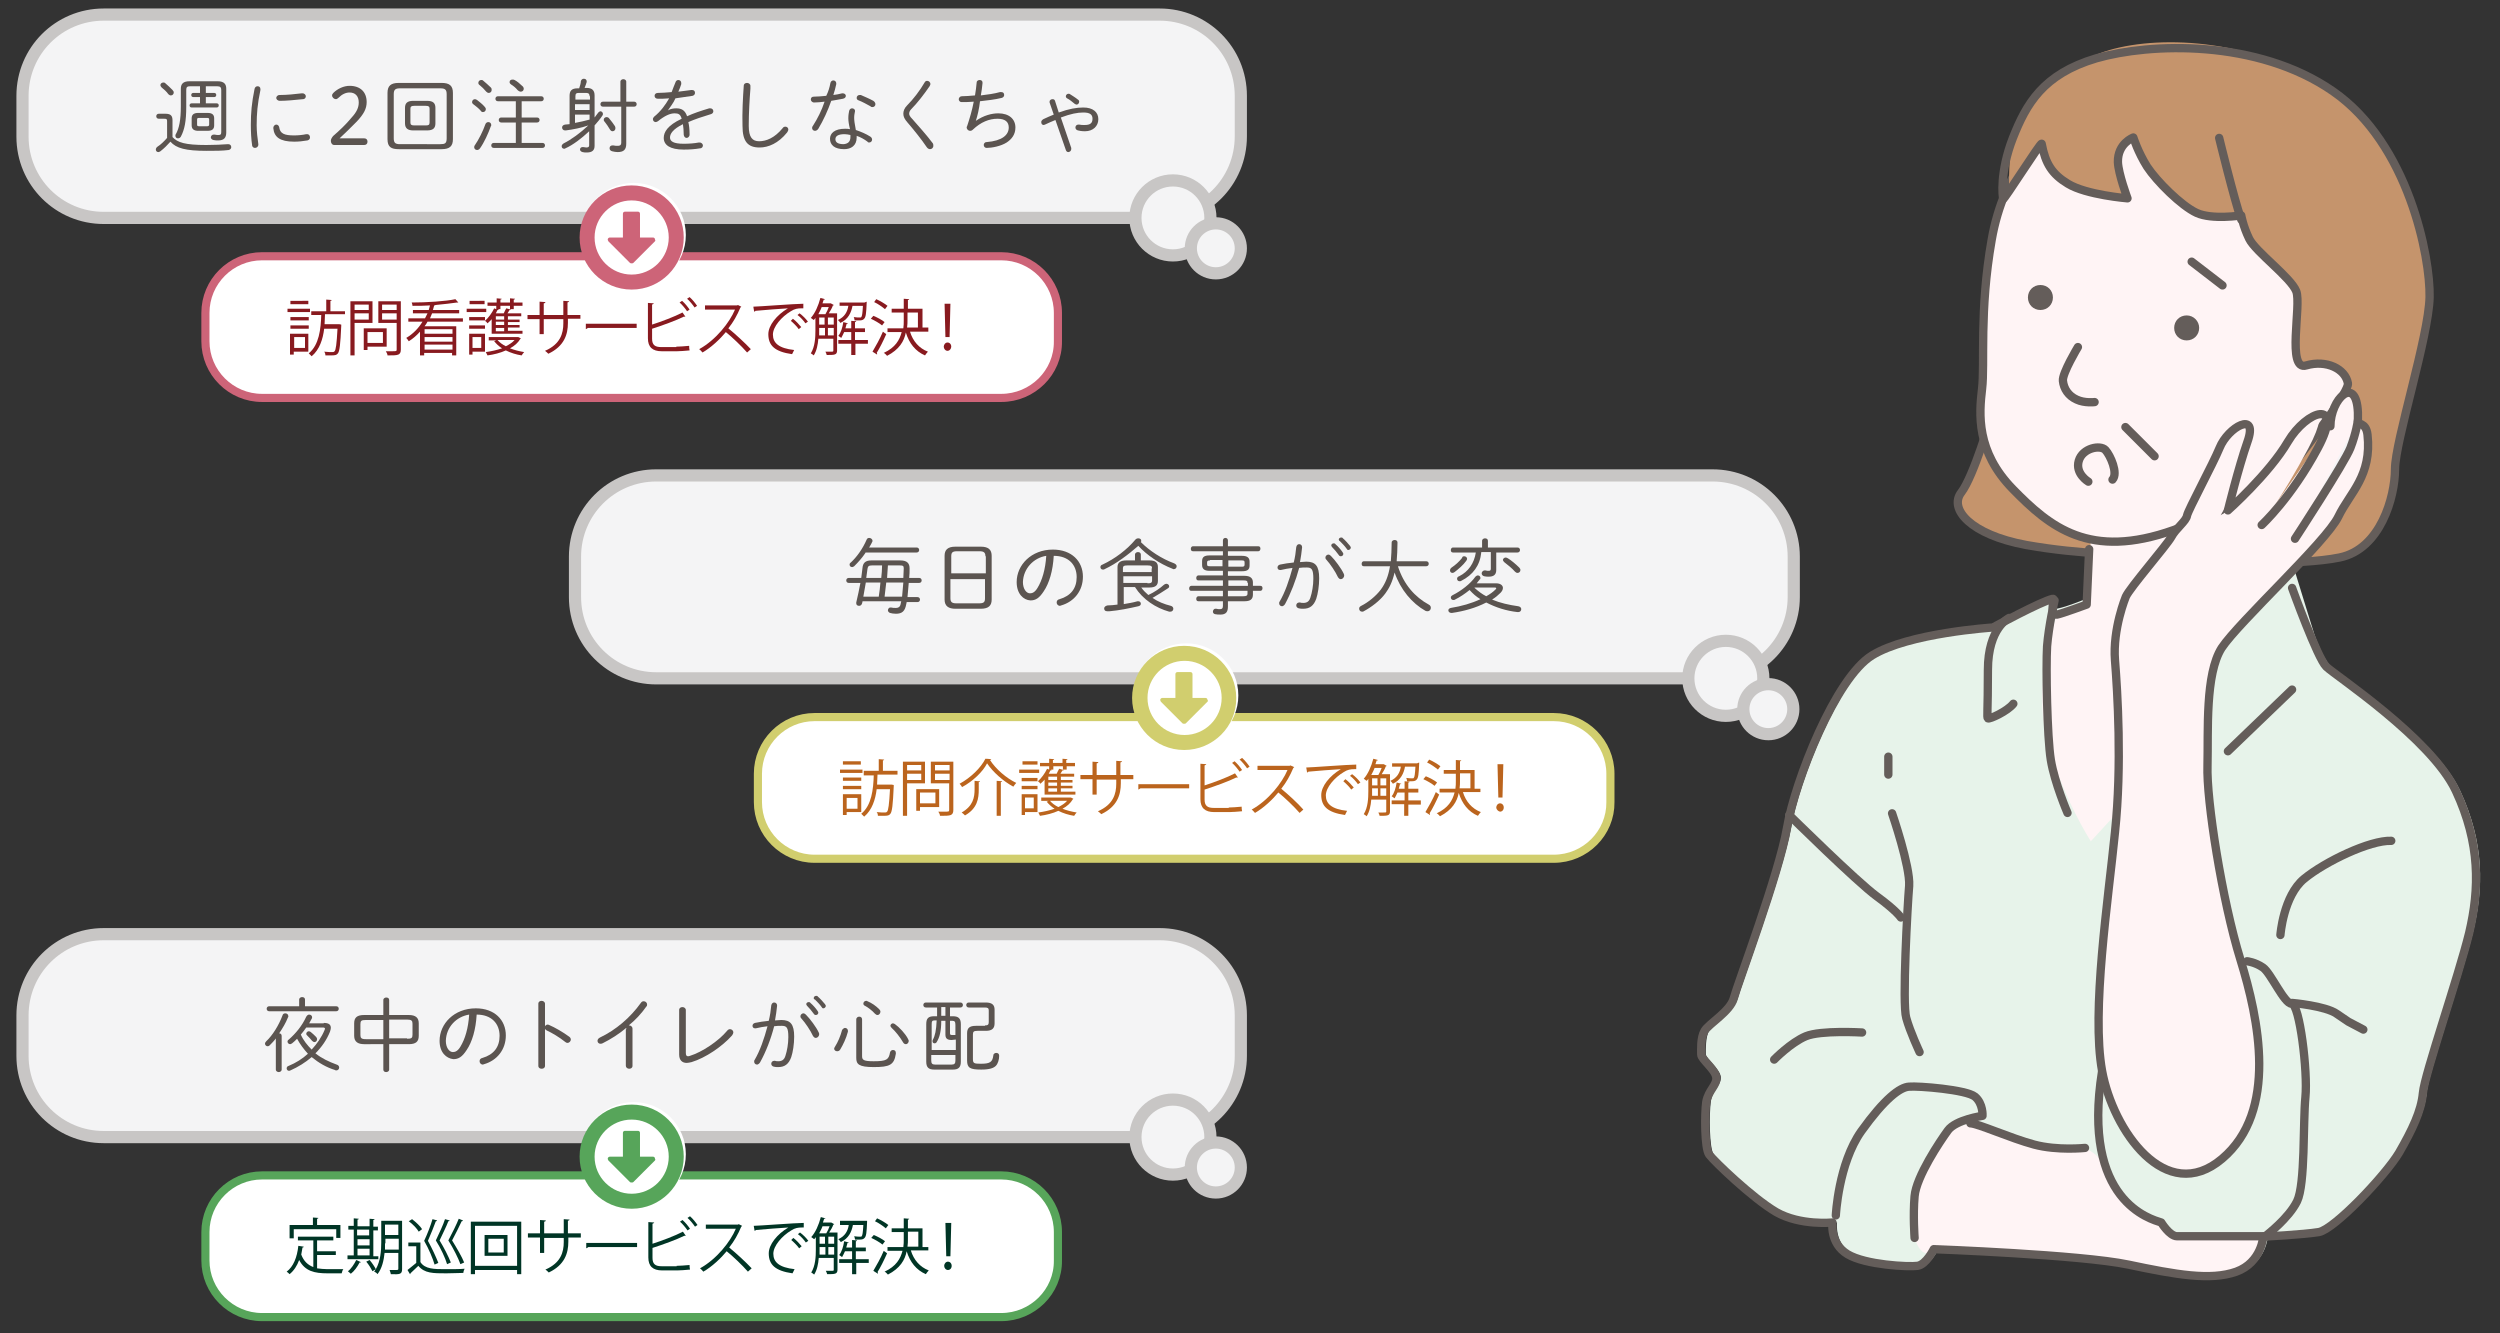 <?xml version="1.0" encoding="utf-8"?>
<!-- Generator: Adobe Illustrator 24.0.1, SVG Export Plug-In . SVG Version: 6.00 Build 0)  -->
<svg version="1.1" id="レイヤー_1" xmlns="http://www.w3.org/2000/svg" xmlns:xlink="http://www.w3.org/1999/xlink" x="0px"
	 y="0px" viewBox="0 0 600 320" style="enable-background:new 0 0 600 320;" xml:space="preserve">
<rect x="0" y="0" width="600" height="320" fill="#333333" stroke="none"/>
<style type="text/css">
	.st0{fill:#C5946C;}
	.st1{fill:none;stroke:#645D5A;stroke-width:1.998;stroke-linecap:round;stroke-linejoin:round;stroke-miterlimit:10;}
	.st2{fill:#E7F3EA;}
	.st3{fill:#FFF4F5;}
	.st4{fill:#645D5A;}
	.st5{fill:#F4F4F5;}
	.st6{fill:#F4F4F5;stroke:#C8C6C5;stroke-width:2.924;stroke-miterlimit:10;}
	.st7{fill:#FFFFFF;stroke:#57A55A;stroke-width:1.95;stroke-miterlimit:10;}
	.st8{fill:#5B5450;}
	.st9{fill:#003525;}
	.st10{fill:#FFFFFF;}
	.st11{fill:#57A55A;}
	.st12{fill:#FFFFFF;stroke:#CD6478;stroke-width:1.95;stroke-miterlimit:10;}
	.st13{fill:#881A1F;}
	.st14{fill:#CD6478;}
	.st15{fill:#FFFFFF;stroke:#D1CE6E;stroke-width:1.95;stroke-miterlimit:10;}
	.st16{fill:#BB641D;}
	.st17{fill:#D1CE6E;}
</style>
<g>
	<path class="st0" d="M477.9,99.9c0,0-4.2,14.4-7.2,18.3c-3,3.9,2.1,10.1,15.6,12.6c13.6,2.4,24.9,2.2,24.9,2.2l-5.1-9.3L477.9,99.9
		z"/>
	<path class="st1" d="M477.9,99.9c0,0-4.2,14.4-7.2,18.3c-3,3.9,2.1,10.1,15.6,12.6c13.6,2.4,24.9,2.2,24.9,2.2l-5.1-9.3L477.9,99.9
		z"/>
	<path class="st2" d="M544.3,296.7c0,0-0.4,6.3-6.5,8.5c-6.1,2.2-14.5,0.7-25.9-1.7c-11.4-2.4-46.7-3.7-46.7-3.7s-1.8,3.7-3.9,4
		c-2.1,0.3-12.5-0.1-16.8-2.8c-4.3-2.6-3.6-7.6-3.6-7.6s-7.6,0.8-13.5-2.5c-5.8-3.3-15-12.2-16.1-13.8s-1.1-9.7-0.7-12.7
		c0.4-2.9,2.6-4,2.4-6c-0.3-1.9-3.6-4.3-3.6-5.4c0-1.1-0.1-4,0.8-5.7c1-1.7,6.1-4.7,6.9-7.8c0.8-3.1,10.8-29.9,12.8-41
		c1.9-11.1,11.7-35.9,20.4-41.3c8.8-5.4,29.1-6.7,29.1-6.7s9-4.7,12.6-6.5c1.4-0.7,0.8,2.3,1.6,2.1c2.8-0.5,8.8-3.1,8.8-3.1v-11.3
		l0-2.3c-7.6-1.7-13-6.7-18.2-12c-8.9-9.1-8.1-18.2-7.4-24.1c0.7-6-0.7-18.7,2.3-35.7c3-17,13.1-26.3,13.1-26.3l37.1-13.9l38.7,35.4
		c0,0,1.3,44.1,0,47.7c-0.8,2.3-10.9,9.7-23.4,16.6l0.8,2.6l10,32.4c0,0,1.9,5.7,3.9,7.8c2,2,25.2,17.2,31.1,29.8
		c5.9,12.6,5.7,23.5,3.1,34.1c-2.6,10.6-10.7,33.9-11.1,38.4c-0.4,4.4-2.6,8.9-5.7,14.3c-3.2,5.4-15.6,18.5-19.3,19.1
		C553.8,296.2,544.3,296.7,544.3,296.7"/>
	<path class="st3" d="M491.1,31.3c0,0-10.2,9.3-13.1,26.3c-3,17-1.6,29.8-2.3,35.7c-0.7,6-1.5,15,7.4,24.1c8.9,9.1,18.4,17,38.6,9.8
		c20.2-7.2,43.9-23.2,45.2-26.8c1.3-3.6,0-47.7,0-47.7l-38.7-35.4L491.1,31.3z"/>
	<path class="st3" d="M501.8,129.3l-1,15.8l-7.1,2.4c0,0-6,15.7-2.5,29.6s10.6,24.8,10.6,24.8l5.8-6.3l21.6-38.5l14.1-18.2
		l-3.8-19.5C539.3,119.5,507.3,123.3,501.8,129.3z"/>
	<path class="st3" d="M472.9,269.6c0,0-7.1,1.2-10.2,9.3c-3.2,8.2-5.2,12.1-3.2,18.2c2,6.1,4.6,2.7,4.6,2.7s41,2.6,46.7,3.7
		s17.8,3.5,21.8,2.6c4-0.9,9.4-1.5,10.6-9.4l-20.7,0c0,0-4.2-4-5.8-4c-1.6-0.1-9.1-5.9-10.7-10.9c-1.6-4.9-5.6-6.2-5.6-6.2
		s-7,1.1-17.2-2.5C472.9,269.6,472.9,269.6,472.9,269.6z"/>
	<path class="st1" d="M491.1,31.3c0,0-10.2,9.3-13.1,26.3c-3,17-1.6,29.8-2.3,35.7c-0.7,6-1.5,15,7.4,24.1c8.9,9.1,18.4,17,38.6,9.8
		c20.2-7.2,43.9-23.2,45.2-26.8c1.3-3.6,0-47.7,0-47.7l-38.7-35.4L491.1,31.3z"/>
	<path class="st1" d="M472.9,269.6c1.7,0,9.7,3.6,15.3,5.1c5.6,1.5,12.2,0.8,12.2,0.8"/>
	<path class="st1" d="M501.4,131.8l-0.6,13.3c0,0-6,2.2-7.1,2.4c-1.9,0.3-0.6-3.9-1-3.8c-2.8,0.6-14.4,6.9-14.4,6.9
		s-20.3,1.3-29,6.7c-8.8,5.4-18.5,30.2-20.4,41.3c-1.9,11.1-12,37.9-12.8,41c-0.8,3.1-6,6.1-7,7.8c-1,1.7-0.8,4.6-0.8,5.7
		c0,1.1,3.3,3.5,3.6,5.4c0.3,1.9-1.9,3.1-2.4,6c-0.4,2.9-0.4,11.1,0.7,12.6c1.1,1.5,10.3,10.4,16.1,13.8c5.8,3.3,13.5,2.5,13.5,2.5
		s-0.7,5,3.6,7.6c4.3,2.6,14.7,3.1,16.8,2.8c2.1-0.3,3.9-4,3.9-4s35.3,1.3,46.7,3.7c11.4,2.4,19.7,3.9,25.9,1.7
		c6.1-2.2,6.5-8.5,6.5-8.5h-20.7c-1.8,0-3.8-3.3-3.8-3.3c-2.4-0.8-19.2-5-14.2-36.3"/>
	<line class="st1" x1="453.2" y1="181.6" x2="453.2" y2="185.9"/>
	<path class="st1" d="M454.1,195.2c0,0,4.4,12.8,4.1,17.4c-0.4,4.6-1.7,28.4-0.7,31.7c0.9,3.3,3.2,8.2,3.2,8.2"/>
	<path class="st1" d="M440.6,291.7c0,0,0.6-12.4,6.1-20.2c5.6-7.8,9.3-10.6,11.5-10.7c2.2-0.2,13.7,0.7,15.8,2.4
		c2,1.7,1.8,4.6,1.8,4.6s-6.4,0.9-8.3,3.5c-1.9,2.6-7.6,11.1-8,15.8c-0.4,4.6,0,10,0,10"/>
	<path class="st1" d="M550.1,141.1c0,0,6.1,16.9,8.2,18.9c2,2,25.2,17.2,31.1,29.8c5.9,12.6,5.7,23.5,3.2,34.1
		c-2.6,10.6-10.7,33.9-11.1,38.4c-0.4,4.4-2.6,8.9-5.7,14.3c-3.2,5.4-15.6,18.5-19.3,19.1c-3.7,0.6-13.2,1.1-13.2,1.1"/>
	<path class="st1" d="M547.3,224.4c0,0,0.7-9.4,5.7-13.5c5-4.1,15.8-9.3,20.9-9.1"/>
	<line class="st1" x1="534.7" y1="180.3" x2="550.1" y2="165.5"/>
	<path class="st1" d="M539.3,230.7c0,0,1.9,0.2,3.8,1.5c1.9,1.3,5.1,8.7,6.9,8.7c1.9,0,3.9,16.3,3.3,22.4c-0.6,6.1,0,20.9-2,25
		c-2,4.1-7.4,8.2-7.4,8.2"/>
	<path class="st1" d="M550.1,240.7c0,0,8,0.7,10.7,2.6l2.8,1.9l3.6,1.9"/>
	<path class="st1" d="M425.8,254.3c0,0,4-4.1,7.6-5.6c3.6-1.5,13.5-0.9,13.5-0.9"/>
	<path class="st1" d="M429.4,195.6c0,0,16.2,16,21,19.5c4.8,3.5,5.8,5.1,5.8,5.1"/>
	<path class="st1" d="M493.1,144.1c0,0-1.4,6-1.8,11c-0.3,5,0,21.8,0.9,27.3c0.9,5.5,4,12.7,4,12.7"/>
	<path class="st1" d="M482.2,148.3c0,0-5.1,2.3-5.1,12.5c0,10.1-0.3,11.3,0,11.6c0.3,0.3,4.7-1.7,6.1-3.5"/>
	<line class="st1" x1="526" y1="62.8" x2="533.4" y2="68.5"/>
	<path class="st4" d="M492.7,71.4c0,1.7-1.3,3-3,3c-1.7,0-3-1.3-3-3c0-1.7,1.3-3,3-3C491.4,68.4,492.7,69.7,492.7,71.4"/>
	<path class="st4" d="M527.8,78.7c0,1.7-1.3,3-3,3s-3-1.3-3-3c0-1.7,1.3-3,3-3S527.8,77.1,527.8,78.7"/>
	<path class="st1" d="M498.7,83.3c0,0-3.8,6.3-3.6,8.1c0.2,1.9,1.3,3.6,3.3,4.5c1.9,0.9,4.3,0.6,4.3,0.6"/>
	<path class="st1" d="M501.2,115.6c0,0-3.2-1.9-2.3-5c0.9-3.1,5.2-3.9,6.4-2.6c1.2,1.3,3.1,5.6,1.7,7.1"/>
	<path class="st0" d="M485.6,27.8c0,0,7.9-12.1,20.7-15.8c12.8-3.7,35.5-2.6,53.6,10c18.2,12.6,23.4,39.9,23.2,49.4
		c-0.2,9.5-8.3,34.6-8.3,41.3s-3.5,19.2-13.3,21.2c-9.8,2-30,1.2-30,1.2s32.6-39.4,32-43c-0.6-3.5-5.2-5.7-10-4.3
		c-4.8,1.5-1.1-14.5-2.4-17.8c-1.3-3.3-9.8-9.5-11.3-12.6c-1.5-3.1-1.9-5.6-1.9-5.6s-7,1.1-10.7-0.6c-3.7-1.7-9.6-7.6-11.9-11.1
		c-2.2-3.5-3.3-7-3.3-7s-3.8,1.4-3.7,5.9c0.1,2.8,2.3,8.7,2.3,8.7s-9.9-0.8-14.3-3.5c-3.8-2.3-5.4-4.8-6.3-9.6
		c-0.1-0.6-7.8,10.5-7.8,9.9c-0.1-0.6,0-10.1,1.1-11.4"/>
	<path class="st1" d="M483.1,33.1c3.2-8.1,7.2-15.3,20-19.1c12.8-3.7,38.6-4.7,56.8,7.9c18.2,12.6,23.4,39.9,23.2,49.4
		c-0.2,9.5-8.3,34.6-8.3,41.3s-3.5,19.2-13.3,21.2c-9.8,2-30,1.2-30,1.2s32.6-39.4,32-43c-0.6-3.5-5.2-5.7-10-4.3
		c-4.8,1.5-1.1-14.5-2.4-17.8c-1.3-3.3-9.8-9.5-11.3-12.6c-1.5-3.1-1.9-5.6-1.9-5.6s-7,1.1-10.7-0.6c-3.7-1.7-9.6-7.6-11.9-11.1
		c-2.2-3.5-3.3-7-3.3-7s-3.8,1.4-3.7,5.9c0.1,2.8,2.3,8.7,2.3,8.7s-9.9-0.8-14.3-3.5c-3.8-2.3-5.4-4.8-6.3-9.6
		c-0.1-0.6-9.2,13.8-9.2,13.2C480.6,47.3,479.9,41.3,483.1,33.1z"/>
	<path class="st3" d="M559.3,102.3c0-6.6,6.2-12.5,6.6-3.3c0,0.4,0,1.5,0,1.9c-0.2,1.3,1.9,0.2,2.3,3.4c1.1,9.9-4.2,13.9-7,19.7
		c-2.9,6-23.9,25.3-28,31.5c-4,6.3-3.1,24.2-3.3,32.4c-0.3,8.2,3.4,28.2,7.8,42.4c4.4,14.2,9.1,36.4-4.4,47.8
		c-13.5,11.4-26.2-6.8-28.8-21.1c-2.6-14.3,1.5-41.2,3.1-57.3c1.7-16.1,0.6-33.6,0-41.2c-0.6-7.6,0.2-11.8,0.2-11.8
		c1-2.2,12.1-15.7,13.2-17.8c1.1-2.1,4.8-6.6,5-8c0.3-1.4,3.7-9.4,6.6-13.5c2.4-3.4,6.4-8.2,6.7-1.5s-6.7,18.4-6.7,18.4
		s12-10.7,16.4-18.4c4.5-7.6,11.4-10.3,5,1.7c-6.4,12-11.3,18.3-11.3,18.3"/>
	<path class="st1" d="M559.3,102.3c0-6.6,6.2-12.5,6.6-3.3c0,0.4,0,1.5,0,1.9c-0.2,1.3,1.9,0.2,2.3,3.4c1.1,9.9-4.2,13.9-7,19.7
		c-2.9,6-23.9,25.3-28,31.5c-4,6.3-3.2,20-3.4,28.2c-0.3,8.2,3.5,32.4,7.9,46.6c4.4,14.2,9.1,36.4-4.4,47.8
		c-13.5,11.4-26.2-6.8-28.8-21.1c-2.6-14.3,1.5-41.2,3.1-57.3c1.7-16.1,0.6-33.6,0-41.2c-0.6-7.6,2.6-15.3,2.6-15.3
		c1-2.2,9.7-12.2,10.9-14.3c1.1-2.1,3.6-3.8,3.8-5.2c0.3-1.4,6.2-12.3,7.8-16.2c2-5,9.4-9.1,6.7-1.5c-2.2,6.3-4.7,16.5-4.7,16.5
		s9.9-8.8,14.4-16.5c4.5-7.6,13.6-10.5,7.2,1.5c-6.4,12-13.5,18.5-13.5,18.5"/>
	<path class="st5" d="M565.9,100.9c0,0-0.4,3-1.8,6.6c-1.4,3.6-13.3,21.8-13.3,21.8"/>
	<path class="st1" d="M565.9,100.9c0,0-0.4,3-1.8,6.6c-1.4,3.6-13.3,21.8-13.3,21.8"/>
	<path class="st1" d="M532.6,33.1c0,0,3.6,14.8,5.3,19.6"/>
	<line class="st1" x1="510.1" y1="102.5" x2="517.1" y2="109.5"/>
</g>
<g>
	<path class="st6" d="M278.3,272.9H24.9c-10.8,0-19.5-8.7-19.5-19.5v-9.7c0-10.8,8.7-19.5,19.5-19.5h253.4
		c10.8,0,19.5,8.7,19.5,19.5v9.7C297.8,264.1,289.1,272.9,278.3,272.9z"/>
	<path class="st7" d="M240.3,316.1H62.9c-7.5,0-13.6-6.1-13.6-13.6v-6.8c0-7.5,6.1-13.6,13.6-13.6h177.4c7.5,0,13.6,6.1,13.6,13.6
		v6.8C254,310,247.8,316.1,240.3,316.1z"/>
	<g>
		<path class="st8" d="M66.3,249.1c-0.5,0.7-1.1,1.3-1.6,1.8c-0.2,0.2-0.4,0.2-0.5,0.2c-0.3,0-0.6-0.3-0.6-0.6
			c0-0.2,0.1-0.4,0.3-0.6c1.5-1.4,3-3.8,3.9-6.2c0.1-0.4,0.4-0.5,0.7-0.5c0.4,0,0.7,0.3,0.7,0.7c0,0.1,0,0.2-0.1,0.3
			c-0.5,1.3-1.3,2.6-2.1,3.8c0.3,0,0.6,0.2,0.6,0.6v8.1c0,0.4-0.4,0.6-0.7,0.6s-0.7-0.2-0.7-0.6V249.1z M80.7,241.5
			c0.4,0,0.6,0.3,0.6,0.6c0,0.3-0.2,0.6-0.6,0.6H64.6c-0.4,0-0.6-0.3-0.6-0.6c0-0.3,0.2-0.6,0.6-0.6h7.2v-1.6c0-0.4,0.4-0.6,0.7-0.6
			c0.4,0,0.7,0.2,0.7,0.6v1.6H80.7z M77.7,245.5c1.2,0,1.7,0.4,1.7,1.2c0,0.3-0.1,0.5-0.2,0.9c-0.8,2-2,3.7-3.5,5.2
			c1.5,1.2,3.2,2,5.1,2.7c0.4,0.1,0.6,0.4,0.6,0.7c0,0.4-0.3,0.7-0.7,0.7c-0.1,0-0.2,0-0.3-0.1c-2-0.6-3.9-1.7-5.6-3.1
			c-1.5,1.3-3.3,2.4-5.1,3.2c-0.1,0-0.2,0.1-0.3,0.1c-0.4,0-0.6-0.3-0.6-0.6c0-0.2,0.1-0.5,0.5-0.6c1.7-0.7,3.3-1.7,4.6-2.9
			c-1-1.1-1.9-2.3-2.6-3.6c-0.4,0.4-0.8,0.8-1.2,1.1c-0.2,0.1-0.3,0.2-0.5,0.2c-0.3,0-0.6-0.3-0.6-0.6c0-0.2,0.1-0.4,0.3-0.5
			c1.7-1.5,3.2-3.3,4.2-5.5c0.2-0.3,0.4-0.5,0.7-0.5c0.4,0,0.7,0.3,0.7,0.6c0,0.1,0,0.3-0.1,0.4c-0.2,0.4-0.4,0.7-0.6,1.1H77.7z
			 M73.5,246.6c-0.4,0.6-0.8,1.1-1.3,1.7c0.6,1.4,1.6,2.6,2.6,3.6c1.3-1.4,2.4-3,3.1-4.7c0-0.1,0.1-0.2,0.1-0.3
			c0-0.2-0.2-0.3-0.5-0.3H73.5z M75.9,248.9c0.1,0.2,0.2,0.3,0.2,0.5c0,0.4-0.3,0.7-0.6,0.7c-0.2,0-0.4-0.1-0.6-0.3
			c-0.3-0.4-0.8-0.9-1.1-1.2c-0.2-0.2-0.3-0.3-0.3-0.5c0-0.3,0.3-0.6,0.6-0.6c0.2,0,0.4,0.1,0.5,0.2C75,248,75.5,248.5,75.9,248.9z"
			/>
		<path class="st8" d="M87.4,250.6c-1.4,0-2.4-0.5-2.4-2v-3c0-1.4,0.7-2,2.4-2H92v-3.6c0-0.4,0.4-0.6,0.7-0.6c0.4,0,0.7,0.2,0.7,0.6
			v3.6h4.7c1.7,0,2.4,0.7,2.4,2v3c0,1.4-0.7,2-2.4,2h-4.7v6.1c0,0.4-0.4,0.6-0.7,0.6c-0.4,0-0.7-0.2-0.7-0.6v-6.1H87.4z M92,249.3
			v-4.5h-4.2c-1.1,0-1.3,0.2-1.3,1v2.6c0,0.7,0.2,1,1.3,1H92z M97.7,249.3c1.1,0,1.3-0.2,1.3-1v-2.6c0-0.7-0.2-1-1.3-1h-4.3v4.5
			H97.7z"/>
		<path class="st8" d="M105.5,249.8c0-4.1,3.5-7.8,8.7-7.8c4.5,0,7.2,2.8,7.2,6.5c0,3.4-2.1,6-5.2,6.9c-0.1,0-0.2,0.1-0.3,0.1
			c-0.5,0-0.8-0.4-0.8-0.8c0-0.4,0.2-0.7,0.7-0.8c2.7-0.8,4.1-2.6,4.1-5.3c0-2.9-1.9-5.1-5.5-5.1c-0.2,3.6-1.1,6.6-2.4,8.5
			c-1.1,1.7-2,2.2-3.2,2.2C107.1,254,105.5,252.6,105.5,249.8z M107,249.8c0,1.6,0.8,2.7,1.7,2.7c0.6,0,1.2-0.3,1.8-1.3
			c1.1-1.8,1.9-4.4,2.1-7.7C109.5,244,107.1,246.5,107,249.8z"/>
		<path class="st8" d="M130.8,246.3c0.1-0.2,0.4-0.4,0.6-0.4c0.1,0,0.2,0,0.4,0.1c1.4,0.6,3.3,1.7,4.8,2.8c0.3,0.2,0.4,0.5,0.4,0.7
			c0,0.4-0.4,0.8-0.8,0.8c-0.2,0-0.4-0.1-0.5-0.2c-1.5-1.2-3.2-2.2-4.5-2.8c-0.2-0.1-0.3-0.2-0.4-0.4v8.9c0,0.5-0.4,0.7-0.8,0.7
			c-0.4,0-0.8-0.2-0.8-0.7v-14.9c0-0.5,0.4-0.7,0.8-0.7c0.4,0,0.8,0.3,0.8,0.7V246.3z"/>
		<path class="st8" d="M150.3,247c0-0.1,0-0.2,0-0.3c-1.8,1.5-3.7,2.7-5.7,3.7c-0.2,0.1-0.4,0.1-0.5,0.1c-0.4,0-0.7-0.3-0.7-0.7
			c0-0.3,0.2-0.6,0.6-0.8c3.8-1.8,7.3-4.8,9.8-8.3c0.2-0.3,0.4-0.4,0.7-0.4c0.4,0,0.8,0.3,0.8,0.8c0,0.2,0,0.3-0.2,0.5
			c-1.2,1.7-2.6,3.2-4.2,4.5h0.1c0.4,0,0.8,0.3,0.8,0.8v8.9c0,0.5-0.4,0.7-0.8,0.7s-0.8-0.3-0.8-0.7V247z"/>
		<path class="st8" d="M164.6,252.7c0,0.6,0.2,0.8,0.5,0.8c0.1,0,0.3,0,0.5-0.1c2.9-0.9,6.8-3.5,8.9-6c0.2-0.3,0.5-0.4,0.7-0.4
			c0.4,0,0.8,0.3,0.8,0.8c0,0.2-0.1,0.4-0.3,0.7c-2.4,2.7-6.4,5.4-9.7,6.4c-0.4,0.1-0.9,0.2-1.2,0.2c-1.1,0-1.8-0.7-1.8-2v-10.7
			c0-0.5,0.4-0.7,0.8-0.7c0.4,0,0.8,0.3,0.8,0.7V252.7z"/>
		<path class="st8" d="M182.4,255c-0.2,0.3-0.5,0.5-0.7,0.5c-0.4,0-0.7-0.3-0.7-0.7c0-0.1,0-0.3,0.1-0.4c1.3-2.2,2.3-5.1,3.1-8.1
			c-1,0.1-1.9,0.3-2.8,0.5c-0.1,0-0.2,0-0.2,0c-0.4,0-0.6-0.3-0.6-0.6c0-0.3,0.2-0.6,0.6-0.7c1-0.2,2.1-0.4,3.3-0.5
			c0.3-1.2,0.5-2.5,0.6-3.7c0.1-0.5,0.4-0.7,0.7-0.7c0.4,0,0.7,0.3,0.7,0.7v0.1c-0.1,1.2-0.3,2.3-0.5,3.5c0.5,0,1-0.1,1.5-0.1
			c2.2,0,3.1,1,3.1,4c0,1.8-0.3,3.7-0.7,4.9c-0.6,1.7-1.6,2.4-3.1,2.4c-0.4,0-0.8,0-1.1-0.1c-0.4-0.1-0.6-0.4-0.6-0.7
			c0-0.4,0.3-0.7,0.7-0.7c0,0,0.1,0,0.2,0c0.3,0.1,0.5,0.1,0.8,0.1c0.8,0,1.4-0.3,1.7-1.3c0.4-1.2,0.7-2.9,0.7-4.5
			c0-2.3-0.4-2.7-1.6-2.7c-0.6,0-1.2,0-1.8,0.1C185,249.4,183.8,252.5,182.4,255z M196.5,247.8c0.1,0.2,0.1,0.3,0.1,0.4
			c0,0.5-0.4,0.9-0.8,0.9c-0.3,0-0.5-0.2-0.7-0.5c-0.6-1.3-1.8-3.1-2.8-4.2c-0.2-0.2-0.2-0.4-0.2-0.5c0-0.4,0.4-0.7,0.7-0.7
			c0.2,0,0.4,0.1,0.6,0.3C194.4,244.5,195.9,246.5,196.5,247.8z M193.5,241c0-0.3,0.3-0.5,0.6-0.5c0.1,0,0.3,0,0.4,0.2
			c0.6,0.5,1.3,1.3,1.7,1.9c0.1,0.2,0.2,0.3,0.2,0.4c0,0.4-0.3,0.6-0.6,0.6c-0.2,0-0.4-0.1-0.5-0.3c-0.5-0.7-1.1-1.4-1.6-1.9
			C193.6,241.3,193.5,241.1,193.5,241z M195.3,239.5c0-0.3,0.3-0.5,0.6-0.5c0.1,0,0.3,0,0.4,0.2c0.5,0.4,1.2,1.2,1.7,1.8
			c0.1,0.2,0.2,0.3,0.2,0.4c0,0.3-0.3,0.6-0.6,0.6c-0.2,0-0.3-0.1-0.4-0.3c-0.4-0.6-1.2-1.4-1.6-1.8
			C195.3,239.8,195.3,239.7,195.3,239.5z"/>
		<path class="st8" d="M202.8,246.7c0.4,0,0.7,0.3,0.7,0.7c0,0.1,0,0.1,0,0.2c-0.4,1.6-1.2,3.2-1.8,4.2c-0.2,0.4-0.5,0.5-0.8,0.5
			c-0.4,0-0.7-0.3-0.7-0.6c0-0.2,0.1-0.3,0.2-0.5c0.7-1.1,1.3-2.5,1.7-4C202.3,246.9,202.6,246.7,202.8,246.7z M206.9,253.5
			c0,0.9,0.4,1.2,2.8,1.2c3.1,0,3.6-0.4,3.9-2.1c0.1-0.4,0.4-0.6,0.7-0.6c0.4,0,0.7,0.2,0.7,0.7c0,0.1,0,0.1,0,0.2
			c-0.4,2.7-1.5,3.2-5.3,3.2c-3.6,0-4.2-0.7-4.2-2.2v-9.2c0-0.5,0.4-0.7,0.7-0.7c0.4,0,0.7,0.2,0.7,0.7V253.5z M211,242.2
			c0.2,0.2,0.3,0.4,0.3,0.6c0,0.4-0.3,0.8-0.7,0.8c-0.2,0-0.4-0.1-0.6-0.3c-0.7-0.8-1.8-1.6-2.4-1.9c-0.3-0.1-0.4-0.4-0.4-0.5
			c0-0.4,0.3-0.7,0.7-0.7c0.1,0,0.2,0,0.3,0.1C209.2,240.7,210.2,241.4,211,242.2z M217.9,249.3c0.1,0.2,0.2,0.4,0.2,0.5
			c0,0.4-0.3,0.8-0.7,0.8c-0.2,0-0.5-0.1-0.7-0.5c-0.7-1.2-1.8-2.6-2.7-3.4c-0.2-0.2-0.3-0.4-0.3-0.5c0-0.3,0.3-0.6,0.6-0.6
			c0.2,0,0.3,0.1,0.5,0.2C215.8,246.5,217.3,248.1,217.9,249.3z"/>
		<path class="st8" d="M228.7,243.9c1.3,0,1.9,0.5,1.9,1.9v9c0,1.4-0.6,1.9-1.9,1.9h-4.5c-1.4,0-1.9-0.6-1.9-1.9v-9
			c0-1.4,0.5-1.9,1.9-1.9h0.7v-2.1h-2.7c-0.4,0-0.6-0.3-0.6-0.6c0-0.3,0.2-0.6,0.6-0.6h8.3c0.4,0,0.6,0.3,0.6,0.6
			c0,0.3-0.2,0.6-0.6,0.6H228v2.1H228.7z M229.3,249.5c-0.3,0-0.6,0.1-0.9,0.1c-1.1,0-1.5-0.4-1.5-1.3V245h-1c0,2.5-0.4,4-1.1,5.1
			c-0.1,0.2-0.3,0.3-0.5,0.3c-0.3,0-0.5-0.2-0.5-0.5c0-0.1,0-0.2,0.1-0.4c0.5-0.9,0.8-2.2,0.9-4.6h-0.5c-0.6,0-0.7,0.2-0.7,1v6.1
			h5.8V249.5z M228.4,255.5c0.7,0,0.9-0.3,0.9-1v-1.3h-5.8v1.3c0,0.7,0.2,1,0.9,1H228.4z M226.9,241.7h-1v2.1h1V241.7z M228,248
			c0,0.3,0.1,0.4,0.5,0.4c0.2,0,0.5,0,0.8,0v-2.4c0-0.8-0.2-1-0.7-1H228V248z M236.4,246.1c0.7,0,0.9-0.2,0.9-0.8v-2.8
			c0-0.5-0.2-0.7-0.9-0.7h-3.9c-0.4,0-0.6-0.3-0.6-0.6c0-0.3,0.2-0.6,0.6-0.6h4.1c1.5,0,2.1,0.6,2.1,1.7v3.3c0,1.2-0.6,1.8-2.1,1.8
			h-2c-0.9,0-1.1,0.2-1.1,0.9v5.9c0,1,0.3,1.1,1.9,1.1c2.2,0,2.8-0.4,3-2c0-0.4,0.4-0.6,0.7-0.6c0.4,0,0.7,0.2,0.7,0.7
			c0,0.9-0.3,1.9-0.8,2.4c-0.5,0.5-1.4,0.9-3.5,0.9c-2.7,0-3.4-0.4-3.4-2.2v-6.5c0-1.2,0.5-1.8,2.1-1.8H236.4z"/>
	</g>
	<circle class="st6" cx="281.5" cy="272.9" r="9"/>
	<circle class="st6" cx="291.8" cy="280.2" r="6"/>
	<g>
		<path class="st9" d="M76.1,301.2v3.2c0.8,0.1,1.6,0.2,2.5,0.2c0.5,0,3.1,0,3.8,0c-0.2,0.2-0.3,0.7-0.4,1h-3.4
			c-3.1,0-5.4-0.5-6.8-3.2c-0.5,1.4-1.3,2.6-2.3,3.4c-0.2-0.2-0.5-0.5-0.7-0.6c1.6-1.2,2.5-3.4,2.8-6.2l1.3,0.2
			c0,0.1-0.1,0.2-0.3,0.2c-0.1,0.6-0.2,1.2-0.3,1.7c0.6,1.6,1.6,2.5,2.9,3v-6.4h-3.7v-0.9H80v0.9h-3.9v2.6h4.5v0.9H76.1z M70.5,295
			v2.2h-1V294h5.6v-1.8l1.3,0.1c0,0.1-0.1,0.2-0.3,0.2v1.5h5.6v3.1h-1V295H70.5z"/>
		<path class="st9" d="M90.8,301.3v0.9h-7.4v-0.9h1.5v-6.2h-1.3v-0.9h1.3v-1.8l1.2,0.1c0,0.1-0.1,0.2-0.3,0.2v1.6h2.9v-1.8l1.2,0.1
			c0,0.1-0.1,0.2-0.3,0.2v1.6h1.1v0.9h-1.1v6.2H90.8z M86.6,302.9c0,0.1-0.1,0.1-0.3,0.1c-0.5,1-1.3,2.1-2.1,2.7
			c-0.2-0.2-0.5-0.4-0.7-0.6c0.8-0.6,1.5-1.7,2-2.7L86.6,302.9z M88.6,295.1h-2.9v1.4h2.9V295.1z M85.8,297.4v1.5h2.9v-1.5H85.8z
			 M85.8,299.7v1.6h2.9v-1.6H85.8z M96.5,293v11.6c0,1.2-0.5,1.3-2.7,1.2c0-0.2-0.2-0.7-0.3-1c0.5,0,0.9,0,1.3,0
			c0.7,0,0.8,0,0.8-0.3v-3.8h-3.3c-0.2,1.8-0.6,3.7-1.7,5.1c-0.1-0.2-0.5-0.5-0.8-0.6c0.1-0.2,0.3-0.4,0.4-0.6c0,0-0.7,0.4-0.8,0.5
			c-0.3-0.6-0.9-1.6-1.5-2.3l0.8-0.4c0.6,0.7,1.2,1.6,1.5,2.2c1.1-1.9,1.3-4.4,1.3-6.4V293H96.5z M92.4,298.4c0,0.5,0,1,0,1.5h3.3
			v-2.6h-3.2V298.4z M95.6,293.9h-3.2v2.5h3.2V293.9z"/>
		<path class="st9" d="M100.9,298.1v4.8c1.1,1.7,3.3,1.7,6,1.7c1.6,0,3.5,0,4.6-0.1c-0.1,0.2-0.3,0.7-0.3,1c-1,0-2.6,0.1-4.1,0.1
			c-3.2,0-5.2,0-6.7-1.8c-0.7,0.7-1.4,1.3-1.9,1.8c0,0.1,0,0.2-0.1,0.2l-0.6-1c0.6-0.5,1.4-1.1,2.1-1.7v-4H98v-0.9H100.9z
			 M98.9,292.6c0.9,0.7,2,1.7,2.4,2.4l-0.8,0.6c-0.4-0.7-1.4-1.8-2.4-2.5L98.9,292.6z M104.9,292.9c0,0.1-0.1,0.2-0.3,0.2
			c-0.4,1.1-1.2,3.1-1.9,4.7c1,1.8,2,4,2.5,5.3l-0.9,0.4c-0.4-1.4-1.4-3.8-2.5-5.7c0.8-1.7,1.6-3.8,2-5.2L104.9,292.9z M107.9,292.9
			c0,0.1-0.1,0.2-0.3,0.2c-0.4,1.1-1.4,3.1-2.1,4.6c1.1,1.8,2.2,4,2.7,5.3c-0.5,0.2-0.7,0.3-0.9,0.4c-0.4-1.4-1.5-3.8-2.7-5.7
			c0.8-1.7,1.8-3.8,2.2-5.1L107.9,292.9z M111.1,292.9c0,0.1-0.1,0.2-0.3,0.2c-0.5,1.1-1.5,3.1-2.3,4.6c1.1,1.8,2.4,4,2.9,5.3
			l-0.9,0.4c-0.5-1.4-1.7-3.8-2.9-5.7c0.9-1.7,2-3.9,2.5-5.2L111.1,292.9z"/>
		<path class="st9" d="M113,293.2h12.1v12.6h-1v-1H114v1h-1V293.2z M114,303.8h10.1v-9.6H114V303.8z M116.3,296.4h5.5v5h-5.5V296.4z
			 M120.9,300.6v-3.3h-3.7v3.3H120.9z"/>
		<path class="st9" d="M139.5,297h-3.1v1c0,2.8-0.9,5.6-4.7,7.4c-0.2-0.2-0.5-0.5-0.8-0.7c3.7-1.6,4.4-4.2,4.4-6.6v-1h-4.7v3.6h-1
			V297h-2.9v-1h2.9v-3.2l1.4,0.1c0,0.1-0.1,0.3-0.4,0.3v2.8h4.7v-3.4l1.4,0.1c0,0.1-0.1,0.2-0.4,0.3v3h3.1V297z"/>
		<path class="st9" d="M140.7,298.3h12.2v1h-11.7c-0.1,0.1-0.3,0.2-0.5,0.3L140.7,298.3z"/>
		<path class="st9" d="M162.4,303.8c0.6,0,2.1-0.1,3.1-0.2c0,0.3,0,0.7,0.1,1.1c-1,0.1-2.4,0.2-3,0.2h-3.7c-2.2,0-3.3-1-3.3-3.1
			v-8.5l1.4,0.1c0,0.1-0.1,0.2-0.4,0.3v4.8c2.2-0.7,5.4-1.9,7.3-2.9l0.7,1c0,0-0.1,0-0.2,0c-0.1,0-0.1,0-0.2,0
			c-1.8,0.9-5.1,2.1-7.6,2.9v2.4c0,1.5,0.7,2,2.2,2H162.4z M163.8,292.8c0.7,0.6,1.4,1.5,1.8,2.1l-0.6,0.4c-0.4-0.6-1.2-1.6-1.8-2.1
			L163.8,292.8z M165.6,291.9c0.7,0.6,1.4,1.5,1.8,2.1l-0.6,0.4c-0.4-0.6-1.2-1.6-1.8-2.1L165.6,291.9z"/>
		<path class="st9" d="M178.1,294.2c0,0.1-0.1,0.1-0.2,0.2c-0.8,1.9-1.7,3.5-2.9,5c1.6,1.3,4,3.5,5.4,5l-0.9,0.8
			c-1.3-1.5-3.6-3.7-5.1-4.9c-1.3,1.6-3.5,3.7-5.6,4.9c-0.2-0.2-0.5-0.6-0.8-0.8c4-2.2,7.3-6.4,8.6-9.5h-7.2v-1h7.7l0.2-0.1
			L178.1,294.2z"/>
		<path class="st9" d="M180.9,294.2c1.1,0,10.1-0.7,12-0.7l0,1.1c-0.2,0-0.4,0-0.5,0c-0.8,0-1.6,0.1-2.5,0.7
			c-2.2,1.3-4.3,3.7-4.3,5.6c0,2,1.4,3.3,5.1,3.7l-0.5,1c-4.2-0.6-5.7-2.1-5.7-4.8c0-2.1,2-4.6,4.7-6.2c-1.6,0.1-5.9,0.4-7.8,0.6
			c0,0.1-0.2,0.2-0.3,0.2L180.9,294.2z M190.4,297.1c0.7,0.5,1.5,1.4,2,2l-0.6,0.5c-0.4-0.6-1.3-1.5-1.9-2L190.4,297.1z M192,295.8
			c0.7,0.5,1.6,1.4,2,2l-0.6,0.4c-0.4-0.6-1.2-1.5-1.9-2L192,295.8z"/>
		<path class="st9" d="M201,296v8.7c0,1.1-0.6,1.1-2.5,1.1c0-0.2-0.2-0.6-0.3-0.8c0.5,0,0.9,0,1.2,0c0.7,0,0.7,0,0.7-0.3v-2.8h-3.6
			c-0.1,1.4-0.4,2.9-1.1,4c-0.1-0.1-0.5-0.4-0.7-0.5c1-1.6,1.1-3.8,1.1-5.5v-3c-0.1,0.2-0.3,0.4-0.4,0.5c-0.2-0.1-0.5-0.4-0.7-0.5
			c1-1.1,1.8-2.9,2.3-4.8l1.1,0.3c0,0.1-0.1,0.1-0.3,0.1c-0.1,0.3-0.2,0.6-0.3,0.9h1.9l0.1,0l0.7,0.4c0,0.1-0.1,0.1-0.2,0.1
			c-0.2,0.6-0.6,1.3-1,1.9H201z M198.3,296c0.3-0.5,0.6-1.1,0.8-1.7h-1.7c-0.2,0.6-0.5,1.1-0.8,1.7H198.3z M196.7,299.3v0.7
			c0,0.4,0,0.7,0,1.1h1.4v-1.8H196.7z M196.7,296.8v1.7h1.3v-1.7H196.7z M198.8,296.8v1.7h1.4v-1.7H198.8z M198.8,301.1h1.4v-1.8
			h-1.4V301.1z M208.1,293c0,0.1,0,0.2,0,0.3c-0.1,2.5-0.2,3.4-0.6,3.8c-0.2,0.2-0.4,0.4-1.1,0.4c-0.3,0-0.8,0-1.2,0
			c0-0.2-0.1-0.6-0.2-0.8c0.6,0.1,1.2,0.1,1.4,0.1c0.2,0,0.4,0,0.4-0.1c0.2-0.2,0.3-0.9,0.4-2.7h-2.5c-0.3,1.6-1,3.2-2.9,4.1
			c-0.1-0.2-0.4-0.5-0.6-0.7c1.6-0.7,2.3-2,2.5-3.4h-2.1V293h5.8l0.2,0L208.1,293z M208.5,302.2v0.9h-3v2.7h-1v-2.7h-3.1v-0.9h3.1
			v-1.9h-1.7c-0.2,0.5-0.5,1-0.7,1.4c-0.2-0.1-0.5-0.4-0.7-0.5c0.6-0.7,1-2,1.2-3.3l1.1,0.3c0,0.1-0.1,0.1-0.3,0.1
			c-0.1,0.4-0.2,0.7-0.3,1.1h1.4v-1.8l1.2,0.1c0,0.1-0.1,0.2-0.3,0.2v1.5h2.4v0.9h-2.4v1.9H208.5z"/>
		<path class="st9" d="M209.7,296.4c1,0.4,2.1,1,2.7,1.5l-0.6,0.8c-0.6-0.5-1.8-1.2-2.7-1.6L209.7,296.4z M209.6,305
			c0.7-1.2,1.8-3.1,2.5-4.8l0.8,0.6c-0.7,1.6-1.6,3.4-2.3,4.5c0.1,0.1,0.1,0.1,0.1,0.2s0,0.1,0,0.2L209.6,305z M210.5,292.4
			c0.9,0.4,2.1,1.1,2.7,1.6l-0.6,0.8c-0.6-0.5-1.7-1.3-2.6-1.7L210.5,292.4z M222.8,300.1h-4.2c0.7,2.3,2.2,4,4.3,4.8
			c-0.2,0.2-0.5,0.6-0.7,0.9c-2.3-1-3.8-2.9-4.6-5.5c-0.4,2.1-1.6,4.1-4.5,5.6c-0.2-0.2-0.5-0.6-0.8-0.7c2.8-1.3,3.8-3.1,4.3-5h-3.6
			v-0.9h3.8c0.1-0.6,0.1-1.3,0.1-1.9v-1.7H214v-0.9h2.9v-2.4l1.3,0.1c0,0.1-0.1,0.2-0.3,0.2v2.1h3.5v4.5h1.4V300.1z M217.9,295.6
			v1.7c0,0.6,0,1.3-0.1,1.9h2.6v-3.6H217.9z"/>
		<path class="st9" d="M226.6,303.8c0-0.5,0.4-1,0.9-1s0.9,0.4,0.9,1s-0.4,1-0.9,1C227,304.8,226.6,304.3,226.6,303.8z M227.1,301.5
			l-0.2-8h1.4l-0.2,8H227.1z"/>
	</g>
	<circle class="st10" cx="152.1" cy="277" r="12.5"/>
	<g>
		<path class="st11" d="M151.6,290.1c-6.9,0-12.5-5.6-12.5-12.5c0-6.9,5.6-12.5,12.5-12.5c6.9,0,12.5,5.6,12.5,12.5
			C164.1,284.5,158.5,290.1,151.6,290.1z M142.7,277.6c0,4.9,4,8.9,8.9,8.9s8.9-4,8.9-8.9c0-4.9-4-8.9-8.9-8.9
			S142.7,272.7,142.7,277.6z M157.2,278.5l-5.2,5.2c-0.1,0.1-0.2,0.1-0.4,0.1s-0.3,0-0.4-0.1l-5.2-5.2c-0.1-0.2-0.2-0.4-0.1-0.6
			c0.1-0.2,0.3-0.3,0.5-0.3h3.1v-5.7c0-0.3,0.2-0.5,0.5-0.5h3.1c0.3,0,0.5,0.2,0.5,0.5v5.7h3.1c0.3,0,0.5,0.2,0.5,0.5
			C157.3,278.2,157.3,278.4,157.2,278.5z"/>
	</g>
</g>
<g>
	<path class="st6" d="M278.3,52.3H24.9c-10.8,0-19.5-8.7-19.5-19.5V23c0-10.8,8.7-19.5,19.5-19.5h253.4c10.8,0,19.5,8.7,19.5,19.5
		v9.7C297.8,43.6,289.1,52.3,278.3,52.3z"/>
	<path class="st12" d="M240.3,95.5H62.9c-7.5,0-13.6-6.1-13.6-13.6v-6.8c0-7.5,6.1-13.6,13.6-13.6h177.4c7.5,0,13.6,6.1,13.6,13.6
		v6.8C254,89.4,247.8,95.5,240.3,95.5z"/>
	<g>
		<path class="st8" d="M41.4,32.9c1.2,1.3,3,1.9,8.1,1.9c2.1,0,3.7-0.1,5.2-0.2h0.1c0.4,0,0.7,0.3,0.7,0.7c0,0.3-0.2,0.6-0.6,0.7
			c-1.6,0.2-3.2,0.2-5.3,0.2c-5,0-7.3-0.6-8.7-2.2c-0.7,0.8-1.5,1.6-2.4,2.3c-0.2,0.1-0.3,0.2-0.5,0.2c-0.4,0-0.6-0.3-0.6-0.6
			c0-0.2,0.1-0.5,0.4-0.7c0.8-0.5,1.6-1.3,2.3-2.1v-4c0-0.5-0.1-0.6-0.7-0.6h-1.3c-0.4,0-0.6-0.3-0.6-0.6s0.2-0.6,0.6-0.6h1.6
			c1.3,0,1.7,0.5,1.7,1.6V32.9z M41.4,21.6c0.2,0.2,0.3,0.4,0.3,0.6c0,0.4-0.3,0.7-0.7,0.7c-0.2,0-0.4-0.1-0.6-0.3
			c-0.4-0.6-1.1-1.2-1.6-1.6c-0.2-0.2-0.3-0.4-0.3-0.6c0-0.3,0.3-0.6,0.7-0.6c0.2,0,0.3,0,0.5,0.2C40.2,20.4,40.9,21.1,41.4,21.6z
			 M45.7,20.7c-0.8,0-1,0.2-1,0.9v4c0,3.5-0.4,5.5-1.3,7.2c-0.2,0.3-0.4,0.4-0.7,0.4c-0.3,0-0.6-0.2-0.6-0.6c0-0.1,0-0.3,0.1-0.4
			c0.8-1.4,1.2-3.4,1.2-6.7v-4.2c0-1.1,0.5-1.8,2.1-1.8h6.7c1.6,0,2.1,0.7,2.1,1.8v10.5c0,1.2-0.5,1.9-1.9,1.9c-0.4,0-0.8,0-1.2-0.1
			c-0.4-0.1-0.6-0.4-0.6-0.6c0-0.4,0.3-0.7,0.7-0.7c0,0,0.1,0,0.2,0c0.4,0.1,0.7,0.1,0.9,0.1c0.5,0,0.7-0.1,0.7-0.7V21.6
			c0-0.6-0.2-0.9-1-0.9h-2.7v1.6h2c0.4,0,0.5,0.3,0.5,0.5c0,0.3-0.2,0.5-0.5,0.5h-2v1.5h2.6c0.4,0,0.5,0.3,0.5,0.5
			c0,0.3-0.2,0.5-0.5,0.5h-6c-0.4,0-0.5-0.3-0.5-0.5c0-0.3,0.2-0.5,0.5-0.5H48v-1.5h-1.6c-0.4,0-0.5-0.3-0.5-0.5
			c0-0.3,0.2-0.5,0.5-0.5H48v-1.6H45.7z M47.6,31.4c-0.9,0-1.6-0.3-1.6-1.3v-1.7c0-0.8,0.4-1.3,1.6-1.3h2.2c1.2,0,1.6,0.5,1.6,1.3
			v1.7c0,0.8-0.4,1.3-1.6,1.3H47.6z M49.7,30.3c0.3,0,0.5-0.1,0.5-0.4v-1.2c0-0.3-0.1-0.4-0.5-0.4h-1.9c-0.4,0-0.5,0.1-0.5,0.4v1.2
			c0,0.3,0.1,0.4,0.5,0.4H49.7z"/>
		<path class="st8" d="M61.8,20.7c0.4,0,0.7,0.2,0.7,0.7c0,0.1,0,0.1,0,0.2c-0.7,3.3-0.9,5.7-0.9,8.5c0,1.4,0.2,3.2,0.4,4.5v0.1
			c0,0.5-0.4,0.8-0.8,0.8c-0.3,0-0.7-0.2-0.7-0.7c-0.2-1.2-0.3-3.2-0.3-4.8c0-2.9,0.2-5.3,0.9-8.7C61.2,20.9,61.5,20.7,61.8,20.7z
			 M70.6,32.5c0.9,0,2-0.1,2.9-0.3c0.1,0,0.1,0,0.2,0c0.5,0,0.7,0.4,0.7,0.8c0,0.3-0.2,0.6-0.6,0.7c-1.1,0.2-2.2,0.3-3.2,0.3
			c-3.4,0-4.8-1.1-5-3.2v-0.1c0-0.5,0.4-0.8,0.7-0.8c0.3,0,0.6,0.2,0.7,0.6C67.2,32.1,68.3,32.5,70.6,32.5z M72.6,22.4
			c0.5,0,0.8,0.4,0.8,0.7c0,0.3-0.2,0.7-0.7,0.7c-1.8,0.2-4.1,0.4-5.5,0.4c-0.6,0-0.9-0.4-0.9-0.7s0.3-0.7,0.8-0.7
			c1.8,0,3.6-0.2,5.3-0.4H72.6z"/>
		<path class="st8" d="M87.4,33.2c0.5,0,0.8,0.3,0.8,0.8s-0.3,0.8-0.8,0.8h-7.2c-0.5,0-0.8-0.5-0.8-1c0-0.4,0.3-0.9,0.6-1.2
			c1.5-1.3,3-2.7,4.4-4.4c1.2-1.3,1.7-2.4,1.7-3.6c0-1.6-0.9-2.4-2.2-2.4c-0.9,0-1.8,0.4-2.7,1.3c-0.2,0.2-0.4,0.3-0.6,0.3
			c-0.4,0-0.9-0.4-0.9-0.9c0-0.2,0.1-0.4,0.3-0.6c1-1,2.5-1.7,3.9-1.7c2.6,0,4.1,1.5,4.1,3.9c0,1.6-0.7,2.9-2.4,4.7
			c-1.6,1.6-2.9,2.9-4.1,4H87.4z"/>
		<path class="st8" d="M95.7,35.8c-1.8,0-2.7-0.5-2.7-2.4V22.3c0-1.7,0.8-2.4,2.7-2.4H106c1.9,0,2.7,0.7,2.7,2.4v11.1
			c0,1.7-0.8,2.4-2.7,2.4H95.7z M105.7,34.6c1.1,0,1.5-0.2,1.5-1.4V22.6c0-1.1-0.4-1.4-1.5-1.4H96c-1.1,0-1.5,0.3-1.5,1.4v10.6
			c0,1.1,0.4,1.4,1.5,1.4H105.7z M99.2,31.3c-1.2,0-2-0.4-2-1.7v-3.7c0-1.1,0.5-1.7,2-1.7h3.3c1.5,0,2,0.6,2,1.7v3.7
			c0,1.1-0.5,1.7-2,1.7H99.2z M102.2,30.1c0.6,0,0.9-0.1,0.9-0.7v-3.3c0-0.5-0.2-0.7-0.9-0.7h-2.8c-0.7,0-0.9,0.2-0.9,0.7v3.3
			c0,0.5,0.2,0.7,0.9,0.7H102.2z"/>
		<path class="st8" d="M116.3,25.6c0.2,0.2,0.3,0.4,0.3,0.6c0,0.4-0.3,0.7-0.7,0.7c-0.2,0-0.4-0.1-0.5-0.3c-0.5-0.6-1.3-1.2-1.7-1.5
			c-0.3-0.2-0.4-0.4-0.4-0.6c0-0.4,0.3-0.7,0.7-0.7c0.2,0,0.3,0.1,0.5,0.2C115,24.4,115.8,25,116.3,25.6z M117.2,29.3
			c0.4,0,0.7,0.3,0.7,0.7c0,0.1,0,0.2-0.1,0.3c-0.6,1.7-1.6,3.9-2.6,5.3c-0.2,0.3-0.5,0.4-0.7,0.4c-0.4,0-0.7-0.3-0.7-0.7
			c0-0.2,0.1-0.4,0.2-0.5c0.9-1.3,1.9-3.3,2.5-5C116.6,29.5,116.9,29.3,117.2,29.3z M117.8,21c0.2,0.2,0.2,0.4,0.2,0.6
			c0,0.4-0.3,0.7-0.7,0.7c-0.2,0-0.4-0.1-0.6-0.3c-0.5-0.6-1.1-1.2-1.5-1.5c-0.3-0.2-0.4-0.4-0.4-0.6c0-0.4,0.3-0.7,0.7-0.7
			c0.1,0,0.3,0,0.4,0.1C116.5,19.8,117.3,20.5,117.8,21z M119.5,24.3c-0.4,0-0.6-0.3-0.6-0.6s0.2-0.6,0.6-0.6h10.4
			c0.4,0,0.6,0.3,0.6,0.6s-0.2,0.6-0.6,0.6h-4.7v3.9h3.7c0.4,0,0.6,0.3,0.6,0.6s-0.2,0.6-0.6,0.6h-3.7v4.9h5c0.4,0,0.6,0.3,0.6,0.6
			s-0.2,0.6-0.6,0.6h-11.7c-0.4,0-0.6-0.3-0.6-0.6s0.2-0.6,0.6-0.6h5.3v-4.9h-3.5c-0.4,0-0.6-0.3-0.6-0.6s0.2-0.6,0.6-0.6h3.5v-3.9
			H119.5z M125.3,20.6c0.3,0.2,0.4,0.5,0.4,0.7c0,0.4-0.3,0.7-0.7,0.7c-0.2,0-0.5-0.1-0.8-0.4c-0.4-0.5-1-1-1.5-1.3
			c-0.3-0.2-0.4-0.4-0.4-0.6c0-0.4,0.3-0.6,0.7-0.6c0.2,0,0.3,0,0.5,0.1C124.1,19.5,124.8,20.1,125.3,20.6z"/>
		<path class="st8" d="M142.7,28.2c0.3-0.4,0.6-0.8,0.9-1.2c0.2-0.2,0.4-0.3,0.5-0.3c0.3,0,0.6,0.3,0.6,0.6c0,0.1,0,0.3-0.1,0.4
			c-0.5,0.8-1.2,1.6-1.9,2.4V35c0,1.1-0.6,1.6-1.9,1.6c-0.3,0-0.7,0-1-0.1c-0.4-0.1-0.6-0.4-0.6-0.6c0-0.3,0.2-0.6,0.6-0.6
			c0,0,0.1,0,0.2,0c0.2,0,0.5,0.1,0.7,0.1c0.4,0,0.7-0.1,0.7-0.5v-1.6l0-1.8c-1.8,1.7-3.9,3.3-5.7,4.1c-0.1,0.1-0.2,0.1-0.3,0.1
			c-0.4,0-0.6-0.3-0.6-0.6c0-0.3,0.2-0.5,0.5-0.7c1.8-0.9,4-2.5,5.9-4.3c-1.7,0.6-3.8,1-5.4,1.2h-0.2c-0.4,0-0.7-0.3-0.7-0.7
			c0-0.3,0.2-0.6,0.7-0.7c0.4,0,0.7-0.1,1.1-0.1v-6.8c0-1.2,0.5-1.8,1.9-1.8h0.4c0.2-0.6,0.4-1.2,0.4-1.7c0.1-0.4,0.4-0.6,0.7-0.6
			c0.4,0,0.7,0.2,0.7,0.6c0,0.1,0,0.1,0,0.2c-0.1,0.4-0.3,0.9-0.5,1.4h0.5c1.3,0,1.9,0.6,1.9,1.8V28.2z M141.5,23.1
			c0-0.5-0.2-0.8-0.8-0.8h-1.8c-0.6,0-0.8,0.2-0.8,0.8v0.8h3.5V23.1z M138,26.4h3.5V25H138V26.4z M141.5,27.5H138v2
			c1.2-0.2,2.3-0.5,3.5-0.8V27.5z M144.7,25.6c-0.4,0-0.6-0.3-0.6-0.6c0-0.3,0.2-0.6,0.6-0.6h4.2v-4.8c0-0.4,0.4-0.6,0.7-0.6
			s0.7,0.2,0.7,0.6v4.8h1.9c0.4,0,0.6,0.3,0.6,0.6c0,0.3-0.2,0.6-0.6,0.6h-1.9v8.9c0,1.5-0.7,2-2.1,2c-0.4,0-0.9-0.1-1.3-0.2
			c-0.4-0.1-0.6-0.4-0.6-0.7c0-0.4,0.2-0.7,0.7-0.7c0.1,0,0.1,0,0.2,0c0.4,0.1,0.7,0.1,1.1,0.1c0.5,0,0.8-0.2,0.8-0.7v-8.7H144.7z
			 M147.6,30.3c0.1,0.2,0.1,0.4,0.1,0.5c0,0.4-0.3,0.7-0.7,0.7c-0.2,0-0.4-0.1-0.6-0.4c-0.4-0.7-0.9-1.4-1.3-1.9
			c-0.2-0.2-0.2-0.3-0.2-0.5c0-0.3,0.3-0.6,0.7-0.6c0.2,0,0.4,0.1,0.5,0.2C146.7,29,147.2,29.7,147.6,30.3z"/>
		<path class="st8" d="M160.3,26.5c0.6-0.4,1.4-0.5,2-0.5c1.2,0,2.1,0.4,2.6,1.9c1.5-0.7,3.3-1.3,5.3-1.9c0.1,0,0.2,0,0.3,0
			c0.4,0,0.7,0.3,0.7,0.7c0,0.3-0.2,0.6-0.6,0.7c-2,0.6-3.8,1.2-5.4,1.9c0.2,0.8,0.3,1.8,0.3,3v0c0,0.5-0.4,0.8-0.7,0.8
			c-0.3,0-0.6-0.2-0.7-0.7c0-1.1-0.1-1.9-0.2-2.6c-2.4,1.2-3.1,2.3-3.1,3.2s0.8,1.5,3.3,1.5c1.3,0,2.6-0.1,3.6-0.3
			c0.1,0,0.2,0,0.2,0c0.5,0,0.8,0.4,0.8,0.7c0,0.3-0.2,0.7-0.7,0.7c-1.2,0.2-2.4,0.3-3.9,0.3c-3.3,0-4.8-1.1-4.8-2.8
			c0-1.4,0.9-3,4.3-4.6c-0.3-1.1-0.8-1.3-1.7-1.3c-1.1,0-2.4,0.6-4,1.9c-0.2,0.1-0.4,0.2-0.5,0.2c-0.4,0-0.7-0.3-0.7-0.7
			c0-0.2,0.1-0.4,0.3-0.6c1.5-1.2,2.7-2.8,3.6-4.4c-1,0.1-1.9,0.1-2.7,0.1c-0.5,0-0.8-0.3-0.8-0.7c0-0.4,0.3-0.7,0.8-0.7
			c1,0,2.1-0.1,3.3-0.2c0.3-0.8,0.6-1.6,0.9-2.3c0.1-0.4,0.4-0.6,0.7-0.6c0.4,0,0.7,0.3,0.7,0.7c0,0.1,0,0.2,0,0.3
			c-0.2,0.6-0.4,1.2-0.7,1.8c1.1-0.1,2.1-0.3,3.1-0.4c0.1,0,0.1,0,0.2,0c0.5,0,0.7,0.3,0.7,0.7c0,0.3-0.2,0.6-0.6,0.7
			c-1.2,0.2-2.7,0.4-4.1,0.6C161.7,24.6,160.9,25.6,160.3,26.5L160.3,26.5z"/>
		<path class="st8" d="M178.5,20.6c0-0.5,0.4-0.7,0.8-0.7c0.4,0,0.8,0.3,0.8,0.7c0,0.2,0,0.5,0,0.7c-0.2,2.5-0.4,5.8-0.4,8.9
			c0,2.8,0.9,3.7,2.5,3.7c1.7,0,3.7-0.8,5.6-3.1c0.2-0.3,0.4-0.4,0.7-0.4c0.4,0,0.7,0.3,0.7,0.7c0,0.2-0.1,0.4-0.3,0.7
			c-2.1,2.6-4.5,3.6-6.6,3.6c-2.8,0-4.1-1.4-4.1-5.2C178.1,27.1,178.3,23.4,178.5,20.6z"/>
		<path class="st8" d="M199.3,19.9c0.1-0.4,0.4-0.6,0.7-0.6c0.4,0,0.7,0.3,0.7,0.7c0,0.1,0,0.1,0,0.2c-0.2,0.9-0.4,1.7-0.7,2.6
			c0.7-0.1,1.4-0.2,2.1-0.4c0.1,0,0.2,0,0.2,0c0.4,0,0.7,0.3,0.7,0.6s-0.2,0.6-0.7,0.7c-0.9,0.2-1.8,0.3-2.8,0.5
			c-0.8,2.3-1.9,4.7-3.1,6.7c-0.2,0.3-0.5,0.5-0.8,0.5c-0.4,0-0.7-0.3-0.7-0.7c0-0.2,0.1-0.4,0.2-0.5c1.1-1.7,2.1-3.7,2.8-5.8
			c-0.8,0.1-1.8,0.2-2.5,0.2c-0.5,0-0.8-0.4-0.8-0.7c0-0.4,0.2-0.7,0.7-0.7c0.9,0,1.9-0.1,3-0.2C198.8,22,199.1,21,199.3,19.9z
			 M203.6,28.4c0-0.8,0.1-1.3,0.2-1.8c0.1-0.4,0.4-0.6,0.7-0.6c0.3,0,0.7,0.2,0.7,0.6c0,0,0,0.1,0,0.1c-0.1,0.6-0.2,0.9-0.2,1.6
			c0,0.5,0.1,1.4,0.4,2.9c1.2,0.4,2.4,0.9,3.5,1.6c0.3,0.2,0.4,0.5,0.4,0.7c0,0.4-0.3,0.7-0.7,0.7c-0.1,0-0.3,0-0.4-0.2
			c-0.8-0.6-1.7-1.1-2.6-1.4V33c0,2-1.4,2.8-3,2.8c-2.3,0-3.4-1-3.4-2.5c0-1.3,1.1-2.4,3.6-2.4c0.4,0,0.8,0,1.2,0.1
			C203.7,29.8,203.6,29,203.6,28.4z M204.1,32.9c0-0.2,0-0.4,0-0.5c-0.5-0.1-0.9-0.2-1.4-0.2c-1.6,0-2.2,0.5-2.2,1.2
			c0,0.7,0.5,1.2,2,1.2C203.4,34.5,204.1,34.1,204.1,32.9z M209.6,24.2c0.3,0.2,0.5,0.5,0.5,0.8c0,0.4-0.3,0.7-0.7,0.7
			c-0.2,0-0.3,0-0.5-0.2c-0.9-0.5-2-1.1-2.8-1.4c-0.4-0.1-0.5-0.4-0.5-0.6c0-0.4,0.3-0.7,0.7-0.7c0.1,0,0.2,0,0.3,0
			C207.5,23.2,208.7,23.7,209.6,24.2z"/>
		<path class="st8" d="M222.5,19.4c0.4,0,0.8,0.3,0.8,0.8c0,0.1-0.1,0.3-0.2,0.5c-1.3,1.9-3,4.1-4.4,5.5c-0.4,0.4-0.5,0.8-0.5,1.1
			c0,0.3,0.2,0.7,0.7,1.2c1.4,1.6,3.4,3.8,4.9,5.8c0.2,0.2,0.2,0.5,0.2,0.7c0,0.5-0.4,0.8-0.8,0.8c-0.3,0-0.6-0.2-0.8-0.5
			c-1.2-1.8-3.3-4.4-4.6-5.9c-0.7-0.8-1-1.4-1-2.1c0-0.6,0.2-1.3,0.9-2c1.5-1.5,3.1-3.6,4.2-5.5C222,19.6,222.2,19.4,222.5,19.4z"/>
		<path class="st8" d="M234.2,29c1.9-1.3,3.8-1.8,5.4-1.8c2.6,0,4.1,1.4,4.1,3.4c0,1.7-0.9,2.8-2.1,3.6c-1.4,0.9-3.6,1.3-4.8,1.3
			c-0.4,0-0.7-0.3-0.7-0.7c0-0.3,0.2-0.7,0.7-0.7c3.7-0.3,5.3-1.7,5.3-3.5c0-1.3-0.8-2.1-2.7-2.1c-2,0-4,0.8-5.9,2.6
			c-0.2,0.2-0.4,0.3-0.7,0.3c-0.4,0-0.8-0.4-0.8-0.8c0-0.1,0-0.2,0.1-0.3c0.6-1.8,1.2-3.8,1.6-5.9c-1.1,0.1-2,0.1-2.9,0.1
			c-0.5,0-0.7-0.4-0.7-0.7s0.3-0.7,0.7-0.7c0.9,0,2-0.1,3.2-0.2c0.2-1.1,0.3-2.1,0.4-3.1c0-0.4,0.4-0.6,0.7-0.6
			c0.4,0,0.7,0.2,0.7,0.6V20c-0.1,0.9-0.2,1.9-0.4,2.9c1.6-0.2,3.2-0.4,4.6-0.8c0.1,0,0.2,0,0.3,0c0.5,0,0.7,0.3,0.7,0.7
			c0,0.3-0.2,0.6-0.6,0.7c-1.6,0.4-3.5,0.6-5.2,0.8C235,26.1,234.6,27.8,234.2,29L234.2,29z"/>
		<path class="st8" d="M253.3,28.8c-0.8,0.3-1.6,0.7-2.5,1.1c-0.1,0-0.2,0.1-0.3,0.1c-0.4,0-0.6-0.3-0.6-0.7c0-0.3,0.2-0.5,0.5-0.7
			c0.9-0.4,1.7-0.8,2.5-1.1l-1-2.9c0-0.1,0-0.1,0-0.2c0-0.4,0.4-0.6,0.7-0.6c0.3,0,0.5,0.1,0.6,0.4l0.9,2.8c2.5-0.9,4.3-1.2,5.9-1.2
			c2.3,0,3.6,1.1,3.6,2.8c0,1.7-1.3,2.9-3.2,2.9c-0.8,0-1.3-0.1-1.7-0.2s-0.6-0.4-0.6-0.7c0-0.4,0.3-0.7,0.7-0.7c0.1,0,0.1,0,0.2,0
			c0.4,0.1,0.8,0.1,1.3,0.1c1.3,0,1.9-0.4,1.9-1.5c0-1-0.6-1.5-2.2-1.5c-1.4,0-3,0.3-5.4,1.2l2.5,7.3c0,0.1,0,0.2,0,0.3
			c0,0.4-0.4,0.7-0.7,0.7c-0.3,0-0.5-0.2-0.6-0.5L253.3,28.8z M259,24.4c0,0.4-0.3,0.7-0.6,0.7c-0.2,0-0.3-0.1-0.5-0.2
			c-0.6-0.5-1.2-1-1.8-1.3c-0.2-0.1-0.3-0.3-0.3-0.5c0-0.3,0.3-0.6,0.6-0.6c0.1,0,0.3,0,0.4,0.1c0.6,0.4,1.3,0.8,1.9,1.3
			C258.9,24,259,24.2,259,24.4z"/>
	</g>
	<circle class="st6" cx="281.5" cy="52.3" r="9"/>
	<circle class="st6" cx="291.8" cy="59.6" r="6"/>
	<g>
		<path class="st13" d="M74.4,74.1v0.8H69v-0.8H74.4z M74,84.4h-3.5v0.7h-0.9v-5H74V84.4z M74.1,76.1v0.8h-4.4v-0.8H74.1z
			 M69.7,78.9v-0.8h4.4v0.8H69.7z M74,72.2V73h-4.3v-0.8H74z M73.2,80.9h-2.6v2.6h2.6V80.9z M82.6,75.4H78c0,0.8-0.1,1.6-0.1,2.4
			h3.3l0.2,0l0.5,0.1c0,0.1,0,0.2,0,0.3c-0.2,4.5-0.4,6.1-0.8,6.6c-0.3,0.4-0.6,0.5-1.7,0.5c-0.4,0-0.8,0-1.3,0
			c0-0.3-0.1-0.7-0.3-0.9c0.8,0.1,1.6,0.1,1.9,0.1s0.4,0,0.6-0.2c0.3-0.3,0.5-1.7,0.7-5.4h-3.2c-0.3,2.5-1.1,5-3,6.6
			c-0.2-0.2-0.5-0.5-0.7-0.7c2.5-2,2.9-5.9,3-9.2h-2.4v-0.9h3.6v-2.8l1.3,0.1c0,0.1-0.1,0.2-0.3,0.2v2.5h3.5V75.4z"/>
		<path class="st13" d="M89.4,77.5h-4.3v7.8h-1v-13h5.3V77.5z M88.5,73.1h-3.4v1.3h3.4V73.1z M85.1,76.7h3.4v-1.5h-3.4V76.7z
			 M92.8,83.2h-4.6V84h-0.9v-5.2h5.5V83.2z M91.9,79.7h-3.7v2.6h3.7V79.7z M96.2,72.3v11.6c0,0.7-0.2,1-0.6,1.2
			c-0.5,0.2-1.3,0.2-2.6,0.2c0-0.3-0.2-0.7-0.4-1c0.5,0,1,0,1.4,0c1.1,0,1.2,0,1.2-0.4v-6.4h-4.4v-5.2H96.2z M95.2,73.1h-3.5v1.3
			h3.5V73.1z M91.7,76.7h3.5v-1.5h-3.5V76.7z"/>
		<path class="st13" d="M111,77.2h-8.4c-0.2,0.4-0.4,0.7-0.7,1.1h7.6v7h-1v-0.6h-6.7v0.6h-1v-5.7c-0.8,0.9-1.7,1.7-2.7,2.3
			c-0.1-0.2-0.4-0.6-0.6-0.8c1.7-1,3-2.4,3.9-3.9H98v-0.8h4c0.2-0.4,0.4-0.8,0.6-1.2h-3.5v-0.8h3.8c0.1-0.4,0.2-0.7,0.3-1.1
			c-1.4,0.1-2.8,0.1-4.2,0.1c0-0.2-0.1-0.6-0.2-0.8c3.6,0,8.2-0.3,10.5-0.8l0.7,0.8c0,0-0.1,0-0.1,0c0,0-0.1,0-0.2,0
			c-1.3,0.2-3.2,0.4-5.2,0.6c-0.1,0.1-0.1,0.1-0.3,0.1c-0.1,0.4-0.2,0.7-0.3,1.1h6.3v0.8h-6.5c-0.2,0.4-0.3,0.8-0.5,1.2h7.9V77.2z
			 M108.6,80.1v-1.1h-6.7v1.1H108.6z M101.9,80.9V82h6.7v-1.1H101.9z M101.9,83.9h6.7v-1.2h-6.7V83.9z"/>
		<path class="st13" d="M116.7,74.1v0.8H112v-0.8H116.7z M116.4,80.1v4.3h-3v0.7h-0.8v-5H116.4z M112.6,76.9v-0.8h3.8v0.8H112.6z
			 M112.6,78.9v-0.8h3.8v0.8H112.6z M116.3,72.2V73h-3.6v-0.8H116.3z M115.5,80.9h-2.1v2.6h2.1V80.9z M118,80.2v-3.6
			c-0.3,0.4-0.7,0.7-1,1c-0.1-0.2-0.4-0.5-0.6-0.6c0.8-0.7,1.7-1.9,2.2-3l0.5,0.2v-0.8H117v-0.8h2.2v-1l1.2,0.1
			c0,0.1-0.1,0.2-0.3,0.2v0.7h2.3v-1l1.2,0.1c0,0.1-0.1,0.2-0.3,0.2v0.7h2.1v0.8h-2.1v0.8h-0.9v-0.8h-2.3v0.8h-0.6l0.2,0.1
			c0,0.1-0.1,0.1-0.3,0.1c-0.1,0.3-0.3,0.5-0.4,0.8h1.9c0.2-0.4,0.4-0.9,0.6-1.2l1.1,0.3c0,0.1-0.1,0.1-0.3,0.1
			c-0.1,0.2-0.3,0.5-0.5,0.8h3.3v0.7h-3.2v0.8h2.8v0.6h-2.8V78h2.8v0.6h-2.8v0.8h3.5v0.7H118z M117.3,80.9h6.9c0.1,0,0.1,0,0.2,0
			c0.1,0,0.1,0.1,0.6,0.3c0,0.1-0.1,0.1-0.1,0.1c-0.6,1-1.4,1.7-2.5,2.3c1,0.4,2.2,0.7,3.4,0.9c-0.2,0.2-0.5,0.6-0.6,0.8
			c-1.3-0.2-2.6-0.6-3.8-1.2c-1.3,0.6-2.9,1-4.4,1.2c-0.1-0.2-0.3-0.6-0.4-0.8c1.4-0.2,2.7-0.5,3.9-0.9c-0.8-0.5-1.4-1.1-1.9-1.7
			l0.5-0.2h-1.8V80.9z M121,76.7v-0.8H119v0.8H121z M121,78v-0.8H119V78H121z M121,79.5v-0.8H119v0.8H121z M119.4,81.6
			c0.5,0.6,1.2,1.1,2,1.5c0.8-0.4,1.6-0.9,2.1-1.5H119.4z"/>
		<path class="st13" d="M139.4,76.5h-3.1v1c0,2.8-0.9,5.6-4.7,7.4c-0.2-0.2-0.5-0.5-0.8-0.7c3.7-1.6,4.4-4.2,4.4-6.6v-1h-4.7v3.6h-1
			v-3.6h-2.9v-1h2.9v-3.2l1.4,0.1c0,0.1-0.1,0.3-0.4,0.3v2.8h4.7v-3.4l1.4,0.1c0,0.1-0.1,0.2-0.4,0.3v3h3.1V76.5z"/>
		<path class="st13" d="M140.6,77.7h12.2v1h-11.7c-0.1,0.1-0.3,0.2-0.5,0.3L140.6,77.7z"/>
		<path class="st13" d="M162.3,83.2c0.6,0,2.1-0.1,3.1-0.2c0,0.3,0,0.7,0.1,1.1c-1,0.1-2.4,0.2-3,0.2h-3.7c-2.2,0-3.3-1-3.3-3.1
			v-8.5l1.4,0.1c0,0.1-0.1,0.2-0.4,0.3v4.8c2.2-0.7,5.4-1.9,7.3-2.9l0.7,1c0,0-0.1,0-0.2,0c-0.1,0-0.1,0-0.2,0
			c-1.8,0.9-5.1,2.1-7.6,2.9v2.4c0,1.5,0.7,2,2.2,2H162.3z M163.7,72.2c0.7,0.6,1.4,1.5,1.8,2.1l-0.6,0.4c-0.4-0.6-1.2-1.6-1.8-2.1
			L163.7,72.2z M165.5,71.3c0.7,0.6,1.4,1.5,1.8,2.1l-0.6,0.4c-0.4-0.6-1.2-1.6-1.8-2.1L165.5,71.3z"/>
		<path class="st13" d="M177.9,73.6c0,0.1-0.1,0.1-0.2,0.2c-0.8,1.9-1.7,3.5-2.9,5c1.6,1.3,4,3.5,5.4,5l-0.9,0.8
			c-1.3-1.5-3.6-3.7-5.1-4.9c-1.3,1.6-3.5,3.7-5.6,4.9c-0.2-0.2-0.5-0.6-0.8-0.8c4-2.2,7.3-6.4,8.6-9.5h-7.2v-1h7.7l0.2-0.1
			L177.9,73.6z"/>
		<path class="st13" d="M180.8,73.6c1.1,0,10.1-0.7,12-0.7l0,1.1c-0.2,0-0.4,0-0.5,0c-0.8,0-1.6,0.1-2.5,0.7
			c-2.2,1.3-4.3,3.7-4.3,5.6c0,2,1.4,3.3,5.1,3.7l-0.5,1c-4.2-0.6-5.7-2.1-5.7-4.8c0-2.1,2-4.6,4.7-6.2c-1.6,0.1-5.9,0.4-7.8,0.6
			c0,0.1-0.2,0.2-0.3,0.2L180.8,73.6z M190.3,76.5c0.7,0.5,1.5,1.4,2,2l-0.6,0.5c-0.4-0.6-1.3-1.5-1.9-2L190.3,76.5z M191.9,75.2
			c0.7,0.5,1.6,1.4,2,2l-0.6,0.4c-0.4-0.6-1.2-1.5-1.9-2L191.9,75.2z"/>
		<path class="st13" d="M200.9,75.4v8.7c0,1.1-0.6,1.1-2.5,1.1c0-0.2-0.2-0.6-0.3-0.8c0.5,0,0.9,0,1.2,0c0.7,0,0.7,0,0.7-0.3v-2.8
			h-3.6c-0.1,1.4-0.4,2.9-1.1,4c-0.1-0.1-0.5-0.4-0.7-0.5c1-1.6,1.1-3.8,1.1-5.5v-3c-0.1,0.2-0.3,0.4-0.4,0.5
			c-0.2-0.1-0.5-0.4-0.7-0.5c1-1.1,1.8-2.9,2.3-4.8l1.1,0.3c0,0.1-0.1,0.1-0.3,0.1c-0.1,0.3-0.2,0.6-0.3,0.9h1.9l0.1,0l0.7,0.4
			c0,0.1-0.1,0.1-0.2,0.1c-0.2,0.6-0.6,1.3-1,1.9H200.9z M198.1,75.4c0.3-0.5,0.6-1.1,0.8-1.7h-1.7c-0.2,0.6-0.5,1.1-0.8,1.7H198.1z
			 M196.6,78.7v0.7c0,0.4,0,0.7,0,1.1h1.4v-1.8H196.6z M196.6,76.2v1.7h1.3v-1.7H196.6z M198.7,76.2v1.7h1.4v-1.7H198.7z
			 M198.7,80.5h1.4v-1.8h-1.4V80.5z M208,72.4c0,0.1,0,0.2,0,0.3c-0.1,2.5-0.2,3.4-0.6,3.8c-0.2,0.2-0.4,0.4-1.1,0.4
			c-0.3,0-0.8,0-1.2,0c0-0.2-0.1-0.6-0.2-0.8c0.6,0.1,1.2,0.1,1.4,0.1c0.2,0,0.4,0,0.4-0.1c0.2-0.2,0.3-0.9,0.4-2.7h-2.5
			c-0.3,1.6-1,3.2-2.9,4.1c-0.1-0.2-0.4-0.5-0.6-0.7c1.6-0.7,2.3-2,2.5-3.4h-2.1v-0.8h5.8l0.2,0L208,72.4z M208.3,81.6v0.9h-3v2.7
			h-1v-2.7h-3.1v-0.9h3.1v-1.9h-1.7c-0.2,0.5-0.5,1-0.7,1.4c-0.2-0.1-0.5-0.4-0.7-0.5c0.6-0.7,1-2,1.2-3.3l1.1,0.3
			c0,0.1-0.1,0.1-0.3,0.1c-0.1,0.4-0.2,0.7-0.3,1.1h1.4v-1.8l1.2,0.1c0,0.1-0.1,0.2-0.3,0.2v1.5h2.4v0.9h-2.4v1.9H208.3z"/>
		<path class="st13" d="M209.6,75.8c1,0.4,2.1,1,2.7,1.5l-0.6,0.8c-0.6-0.5-1.8-1.2-2.7-1.6L209.6,75.8z M209.4,84.4
			c0.7-1.2,1.8-3.1,2.5-4.8l0.8,0.6c-0.7,1.6-1.6,3.4-2.3,4.5c0.1,0.1,0.1,0.1,0.1,0.2s0,0.1,0,0.2L209.4,84.4z M210.3,71.8
			c0.9,0.4,2.1,1.1,2.7,1.6l-0.6,0.8c-0.6-0.5-1.7-1.3-2.6-1.7L210.3,71.8z M222.6,79.6h-4.2c0.7,2.3,2.2,4,4.3,4.8
			c-0.2,0.2-0.5,0.6-0.7,0.9c-2.3-1-3.8-2.9-4.6-5.5c-0.4,2.1-1.6,4.1-4.5,5.6c-0.2-0.2-0.5-0.6-0.8-0.7c2.8-1.3,3.8-3.1,4.3-5H213
			v-0.9h3.8c0.1-0.6,0.1-1.3,0.1-1.9V75h-2.9v-0.9h2.9v-2.4l1.3,0.1c0,0.1-0.1,0.2-0.3,0.2v2.1h3.5v4.5h1.4V79.6z M217.8,75v1.7
			c0,0.6,0,1.3-0.1,1.9h2.6V75H217.8z"/>
		<path class="st13" d="M226.5,83.2c0-0.5,0.4-1,0.9-1s0.9,0.4,0.9,1c0,0.5-0.4,1-0.9,1C226.9,84.2,226.5,83.7,226.5,83.2z
			 M226.9,80.9l-0.2-8h1.4l-0.2,8H226.9z"/>
	</g>
	<circle class="st10" cx="152.1" cy="56.4" r="12.5"/>
	<g>
		<path class="st14" d="M151.6,69.5c-6.9,0-12.5-5.6-12.5-12.5s5.6-12.5,12.5-12.5c6.9,0,12.5,5.6,12.5,12.5S158.5,69.5,151.6,69.5z
			 M142.7,57c0,4.9,4,8.9,8.9,8.9s8.9-4,8.9-8.9s-4-8.9-8.9-8.9S142.7,52.1,142.7,57z M157.2,57.9l-5.2,5.2
			c-0.1,0.1-0.2,0.1-0.4,0.1s-0.3,0-0.4-0.1l-5.2-5.2c-0.1-0.2-0.2-0.4-0.1-0.6c0.1-0.2,0.3-0.3,0.5-0.3h3.1v-5.7
			c0-0.3,0.2-0.5,0.5-0.5h3.1c0.3,0,0.5,0.2,0.5,0.5V57h3.1c0.3,0,0.5,0.2,0.5,0.5C157.3,57.6,157.3,57.8,157.2,57.9z"/>
	</g>
</g>
<g>
	<path class="st6" d="M411,162.8H157.5c-10.8,0-19.5-8.7-19.5-19.5v-9.7c0-10.8,8.7-19.5,19.5-19.5H411c10.8,0,19.5,8.7,19.5,19.5
		v9.7C430.5,154.1,421.7,162.8,411,162.8z"/>
	<path class="st15" d="M372.9,206.1H195.5c-7.5,0-13.6-6.1-13.6-13.6v-6.8c0-7.5,6.1-13.6,13.6-13.6h177.4c7.5,0,13.6,6.1,13.6,13.6
		v6.8C386.6,199.9,380.5,206.1,372.9,206.1z"/>
	<g>
		<path class="st8" d="M207,144.4l-0.1,0.4c-0.1,0.4-0.4,0.6-0.7,0.6c-0.4,0-0.7-0.2-0.7-0.6c0-0.1,0-0.1,0-0.2
			c0.4-1.6,0.7-3.2,1-4.7h-2.8c-0.4,0-0.6-0.3-0.6-0.6c0-0.3,0.2-0.6,0.6-0.6h3c0.1-0.8,0.2-1.6,0.3-2.4c0.1-1.2,0.7-1.8,2.1-1.8h7
			c1.6,0,2.2,0.7,2.2,1.9c0,0.8,0,1.5-0.1,2.3h2.4c0.4,0,0.6,0.3,0.6,0.6c0,0.3-0.2,0.6-0.6,0.6h-2.5c-0.1,1.1-0.2,2.3-0.3,3.4h2.4
			c0.4,0,0.6,0.3,0.6,0.6c0,0.3-0.2,0.6-0.6,0.6h-2.6c0,0.2-0.1,0.4-0.1,0.5c-0.3,1.7-1,2.3-2.5,2.3c-0.5,0-1.1-0.1-1.4-0.2
			c-0.3-0.1-0.5-0.4-0.5-0.6c0-0.3,0.2-0.7,0.6-0.7c0.1,0,0.1,0,0.2,0c0.3,0.1,0.6,0.1,1.1,0.1c0.7,0,1.1-0.3,1.2-1.2l0.1-0.4H207z
			 M207.7,132.7c-0.8,1.2-1.7,2.2-2.7,3.2c-0.2,0.1-0.3,0.2-0.5,0.2c-0.4,0-0.6-0.3-0.6-0.6c0-0.2,0.1-0.4,0.3-0.5
			c1.4-1.3,2.8-3.2,3.8-5.5c0.1-0.3,0.4-0.4,0.6-0.4c0.4,0,0.8,0.3,0.8,0.7c0,0.1,0,0.2-0.1,0.3c-0.2,0.5-0.5,0.9-0.7,1.3H220
			c0.4,0,0.6,0.3,0.6,0.6c0,0.3-0.2,0.6-0.6,0.6H207.7z M207.8,139.8c-0.2,1.1-0.4,2.3-0.6,3.4h3.7c0.2-1.1,0.3-2.3,0.4-3.4H207.8z
			 M211.5,138.7c0.1-1,0.2-2,0.2-3h-2.4c-0.8,0-1,0.2-1.1,0.8c-0.1,0.7-0.2,1.4-0.3,2.2H211.5z M212.7,139.8
			c-0.1,1.1-0.3,2.3-0.4,3.4h4.2c0.1-1.1,0.2-2.3,0.3-3.4H212.7z M216.8,138.7c0-0.8,0.1-1.5,0.1-2.3c0-0.6-0.2-0.7-1-0.7h-2.8
			c-0.1,1-0.1,2-0.2,3H216.8z"/>
		<path class="st8" d="M229.3,146.1c-1.6,0-2.6-0.6-2.6-2.2v-10.5c0-1.4,0.7-2.2,2.6-2.2h6.1c1.9,0,2.6,0.8,2.6,2.2v10.5
			c0,1.4-0.7,2.2-2.6,2.2H229.3z M236.5,133.5c0-0.9-0.4-1.2-1.4-1.2h-5.4c-1.1,0-1.4,0.3-1.4,1.2v4.1h8.3V133.5z M235,144.8
			c1.1,0,1.4-0.3,1.4-1.2v-4.6h-8.3v4.6c0,0.9,0.4,1.2,1.4,1.2H235z"/>
		<path class="st8" d="M244,139.7c0-4.1,3.5-7.8,8.7-7.8c4.5,0,7.2,2.8,7.2,6.5c0,3.4-2.1,6-5.2,6.9c-0.1,0-0.2,0.1-0.3,0.1
			c-0.5,0-0.8-0.4-0.8-0.8c0-0.4,0.2-0.7,0.7-0.8c2.7-0.8,4.1-2.6,4.1-5.3c0-2.9-1.9-5.1-5.5-5.1c-0.2,3.6-1.1,6.6-2.4,8.5
			c-1.1,1.7-2,2.2-3.2,2.2C245.6,144,244,142.5,244,139.7z M245.5,139.7c0,1.6,0.8,2.7,1.7,2.7c0.6,0,1.2-0.3,1.8-1.3
			c1.1-1.8,1.9-4.4,2.1-7.7C248,133.9,245.6,136.5,245.5,139.7z"/>
		<path class="st8" d="M265.1,136.6c-0.1,0.1-0.3,0.1-0.4,0.1c-0.4,0-0.6-0.3-0.6-0.6c0-0.2,0.1-0.5,0.5-0.6c3-1.4,5.9-3.6,7.9-6
			c0.2-0.2,0.4-0.3,0.7-0.3c0.4,0,0.7,0.2,0.7,0.6c0,0.1,0,0.2-0.1,0.3c2.1,2.1,5,4,8,5.1c0.4,0.2,0.6,0.4,0.6,0.7
			c0,0.4-0.3,0.7-0.7,0.7c-0.1,0-0.2,0-0.3-0.1c-3.1-1.2-6.2-3.3-8.2-5.5C270.8,133.1,267.9,135.3,265.1,136.6z M269.6,145
			c1.2-0.2,2.4-0.4,3.4-0.7c0.1,0,0.1,0,0.2,0c0.4,0,0.6,0.3,0.6,0.6c0,0.3-0.2,0.5-0.6,0.6c-2.2,0.5-4.6,1-6.9,1.2
			c-0.2,0-0.5,0-0.6,0c-0.5,0-0.7-0.3-0.7-0.7c0-0.3,0.3-0.6,0.8-0.7c0.8,0,1.6-0.1,2.4-0.2v-9c0-1,0.6-1.6,2.1-1.6h2.1v-1.4
			c0-0.4,0.4-0.6,0.7-0.6c0.4,0,0.7,0.2,0.7,0.6v1.4h2.1c1.5,0,2,0.6,2,1.6v3.3c0,1-0.5,1.6-2,1.6h-2c0.5,0.7,1.1,1.3,1.7,1.8
			c1.5-0.7,2.8-1.6,3.8-2.5c0.2-0.1,0.4-0.2,0.5-0.2c0.4,0,0.7,0.3,0.7,0.6c0,0.2-0.1,0.4-0.3,0.5c-1.2,0.8-2.5,1.6-3.7,2.3
			c1.3,0.9,2.8,1.5,4.4,1.9c0.4,0.1,0.6,0.4,0.6,0.7c0,0.4-0.3,0.7-0.7,0.7c-0.1,0-0.2,0-0.3,0c-3.2-0.9-6.3-2.9-8.2-5.9h-2.7V145z
			 M276.5,136.4c0-0.5-0.2-0.7-1.1-0.7h-4.8c-0.9,0-1.1,0.2-1.1,0.7v0.9h6.9V136.4z M275.4,140c0.9,0,1.1-0.2,1.1-0.7v-1h-6.9v1.6
			H275.4z"/>
		<path class="st8" d="M293.5,132.3h-7.2c-0.4,0-0.5-0.3-0.5-0.6s0.2-0.6,0.5-0.6h7.2v-1.4c0-0.4,0.3-0.6,0.6-0.6
			c0.3,0,0.6,0.2,0.6,0.6v1.4h7.3c0.4,0,0.5,0.3,0.5,0.6s-0.2,0.6-0.5,0.6h-7.3v1.1h3.4c1.3,0,1.8,0.5,1.8,1.4v0.9
			c0,1-0.5,1.4-1.8,1.4h-3.4v1.1h4c1.4,0,2,0.6,2,1.6v0.8h1.8c0.4,0,0.5,0.3,0.5,0.6s-0.2,0.6-0.5,0.6h-1.8v0.9c0,1.1-0.6,1.6-2,1.6
			h-4v1.3c0,1.3-0.5,1.9-1.8,1.9c-0.4,0-0.9,0-1.3-0.1c-0.4-0.1-0.5-0.4-0.5-0.6c0-0.3,0.2-0.7,0.6-0.7c0,0,0.1,0,0.2,0
			c0.3,0.1,0.7,0.1,0.9,0.1c0.5,0,0.7-0.2,0.7-0.8v-1.1h-5.9c-0.4,0-0.5-0.3-0.5-0.6c0-0.3,0.2-0.6,0.5-0.6h5.9v-1.3h-7.6
			c-0.4,0-0.5-0.3-0.5-0.6s0.2-0.6,0.5-0.6h7.6v-1.3h-5.9c-0.4,0-0.5-0.3-0.5-0.6c0-0.3,0.2-0.6,0.5-0.6h5.9v-1.1h-3.2
			c-1.3,0-1.8-0.5-1.8-1.4v-0.9c0-1,0.5-1.4,1.8-1.4h3.2V132.3z M290.4,134.5c-0.6,0-0.7,0.2-0.7,0.5v0.4c0,0.4,0.1,0.5,0.7,0.5h3
			v-1.5H290.4z M298,136c0.4,0,0.7,0,0.7-0.5V135c0-0.4-0.1-0.5-0.7-0.5h-3.2v1.5H298z M299.4,139.9c0-0.5-0.2-0.6-1-0.6h-3.6v1.3
			h4.7V139.9z M298.4,143.1c0.8,0,1-0.2,1-0.6v-0.7h-4.7v1.3H298.4z"/>
		<path class="st8" d="M308.4,145c-0.2,0.3-0.5,0.5-0.7,0.5c-0.4,0-0.7-0.3-0.7-0.7c0-0.1,0-0.3,0.1-0.4c1.3-2.2,2.3-5.1,3.1-8.1
			c-1,0.1-1.9,0.3-2.8,0.5c-0.1,0-0.2,0-0.2,0c-0.4,0-0.6-0.3-0.6-0.6c0-0.3,0.2-0.6,0.6-0.7c1-0.2,2.1-0.4,3.3-0.5
			c0.3-1.2,0.5-2.5,0.6-3.7c0.1-0.5,0.4-0.7,0.7-0.7c0.4,0,0.7,0.3,0.7,0.7v0.1c-0.1,1.2-0.3,2.3-0.5,3.5c0.5,0,1-0.1,1.5-0.1
			c2.2,0,3.1,1,3.1,4c0,1.8-0.3,3.7-0.7,4.9c-0.6,1.7-1.6,2.4-3.1,2.4c-0.4,0-0.8,0-1.1-0.1c-0.4-0.1-0.6-0.4-0.6-0.7
			c0-0.4,0.3-0.7,0.7-0.7c0,0,0.1,0,0.2,0c0.3,0.1,0.5,0.1,0.8,0.1c0.8,0,1.4-0.3,1.7-1.3c0.4-1.2,0.7-2.9,0.7-4.5
			c0-2.3-0.4-2.7-1.6-2.7c-0.6,0-1.2,0-1.8,0.1C311,139.3,309.8,142.4,308.4,145z M322.5,137.7c0.1,0.2,0.1,0.3,0.1,0.4
			c0,0.5-0.4,0.9-0.8,0.9c-0.3,0-0.5-0.2-0.7-0.5c-0.6-1.3-1.8-3.1-2.8-4.2c-0.2-0.2-0.2-0.4-0.2-0.5c0-0.4,0.4-0.7,0.7-0.7
			c0.2,0,0.4,0.1,0.6,0.3C320.4,134.4,321.9,136.4,322.5,137.7z M319.5,130.9c0-0.3,0.3-0.5,0.6-0.5c0.1,0,0.3,0,0.4,0.2
			c0.6,0.5,1.3,1.3,1.7,1.9c0.1,0.2,0.2,0.3,0.2,0.4c0,0.4-0.3,0.6-0.6,0.6c-0.2,0-0.4-0.1-0.5-0.3c-0.5-0.7-1.1-1.4-1.6-1.9
			C319.6,131.2,319.5,131,319.5,130.9z M321.3,129.5c0-0.3,0.3-0.5,0.6-0.5c0.1,0,0.3,0,0.4,0.2c0.5,0.4,1.2,1.2,1.7,1.8
			c0.1,0.2,0.2,0.3,0.2,0.4c0,0.3-0.3,0.6-0.6,0.6c-0.2,0-0.3-0.1-0.4-0.3c-0.4-0.6-1.2-1.4-1.6-1.8
			C321.4,129.8,321.3,129.6,321.3,129.5z"/>
		<path class="st8" d="M335.5,135.9c1.4,4.4,4.1,7.4,7.4,9.2c0.4,0.2,0.5,0.5,0.5,0.8c0,0.4-0.3,0.8-0.8,0.8c-0.1,0-0.3,0-0.5-0.1
			c-3.2-1.8-6-5.1-7.4-9.2c-0.5,2.2-1.3,3.8-2.2,5c-1.3,1.8-3.5,3.4-5.2,4.3c-0.1,0.1-0.2,0.1-0.4,0.1c-0.4,0-0.7-0.3-0.7-0.7
			c0-0.3,0.1-0.5,0.5-0.7c1.6-0.8,3.5-2.3,4.7-3.9c1.1-1.5,1.8-3.2,2.2-5.6h-6.3c-0.4,0-0.5-0.3-0.5-0.6c0-0.3,0.2-0.6,0.5-0.6h6.5
			c0.1-1.3,0.2-2.8,0.2-4.5c0-0.4,0.4-0.6,0.7-0.6c0.4,0,0.7,0.2,0.7,0.6c0,1.7-0.1,3.2-0.2,4.5h7.1c0.4,0,0.6,0.3,0.6,0.6
			c0,0.3-0.2,0.6-0.6,0.6H335.5z"/>
		<path class="st8" d="M359.1,140c1,0,1.6,0.5,1.6,1.1c0,0.4-0.2,0.8-0.6,1.2c-0.6,0.6-1.2,1.1-2,1.6c1.9,0.8,4.1,1.3,6.3,1.6
			c0.5,0.1,0.7,0.4,0.7,0.7c0,0.4-0.3,0.7-0.7,0.7h-0.2c-2.7-0.3-5.2-1.1-7.5-2.3c-2.5,1.3-5.4,2.1-8.2,2.5h-0.2
			c-0.4,0-0.7-0.3-0.7-0.6c0-0.3,0.2-0.5,0.6-0.6c2.5-0.4,5-1.1,7.1-2.1c-1-0.6-1.8-1.3-2.6-2.2c-1.1,0.9-2.3,1.7-3.5,2.3
			c-0.1,0.1-0.3,0.1-0.4,0.1c-0.4,0-0.6-0.3-0.6-0.6c0-0.2,0.1-0.4,0.5-0.6c2-1,4.2-2.7,5.4-4.4c0.2-0.2,0.4-0.3,0.6-0.3
			c0.4,0,0.6,0.3,0.6,0.6c0,0.1,0,0.3-0.2,0.4c-0.2,0.3-0.5,0.6-0.7,0.9H359.1z M351.4,133.5c0.4,0,0.7,0.3,0.7,0.6
			c0,0.2-0.1,0.3-0.2,0.5c-0.7,1-1.9,2-2.8,2.7c-0.2,0.1-0.3,0.2-0.5,0.2c-0.4,0-0.6-0.3-0.6-0.6c0-0.2,0.1-0.5,0.4-0.7
			c0.9-0.6,1.8-1.4,2.5-2.3C350.9,133.6,351.2,133.5,351.4,133.5z M355.5,132.6c-0.3,3.1-2,5.4-4.8,6.8c-0.1,0.1-0.3,0.1-0.4,0.1
			c-0.4,0-0.6-0.3-0.6-0.6c0-0.2,0.1-0.5,0.5-0.6c2.2-1.1,3.6-3.1,4-5.7h-5.5c-0.4,0-0.5-0.3-0.5-0.6c0-0.3,0.2-0.6,0.5-0.6h7v-1.6
			c0-0.4,0.4-0.6,0.7-0.6c0.4,0,0.7,0.2,0.7,0.6v1.6h7.1c0.4,0,0.6,0.3,0.6,0.6c0,0.3-0.2,0.6-0.6,0.6h-5.1v4.2
			c0,1.2-0.7,1.6-1.8,1.6c-0.4,0-0.7,0-1.1-0.1c-0.4-0.1-0.6-0.4-0.6-0.7c0-0.3,0.3-0.7,0.7-0.7c0.1,0,0.1,0,0.2,0
			c0.4,0.1,0.5,0.1,0.8,0.1c0.3,0,0.5-0.1,0.5-0.5v-4H355.5z M353.9,141.1c0.9,0.8,1.8,1.5,2.8,2c0.9-0.5,1.6-1,2.2-1.6
			c0.1-0.1,0.2-0.2,0.2-0.3c0-0.1-0.1-0.2-0.4-0.2H353.9z M364.6,136.2c0.2,0.2,0.3,0.4,0.3,0.6c0,0.4-0.3,0.7-0.7,0.7
			c-0.2,0-0.4-0.1-0.6-0.3c-0.7-0.8-1.7-1.6-2.6-2.3c-0.2-0.2-0.3-0.4-0.3-0.5c0-0.3,0.3-0.6,0.7-0.6c0.1,0,0.3,0.1,0.5,0.2
			C362.6,134.4,363.8,135.4,364.6,136.2z"/>
	</g>
	<circle class="st6" cx="414.2" cy="162.8" r="9"/>
	<circle class="st6" cx="424.4" cy="170.2" r="6"/>
	<g>
		<path class="st16" d="M207,184.7v0.8h-5.4v-0.8H207z M206.7,194.9h-3.5v0.7h-0.9v-5h4.4V194.9z M206.7,186.6v0.8h-4.4v-0.8H206.7z
			 M202.3,189.4v-0.8h4.4v0.8H202.3z M206.6,182.7v0.8h-4.3v-0.8H206.6z M205.8,191.5h-2.6v2.6h2.6V191.5z M215.2,185.9h-4.6
			c0,0.8-0.1,1.6-0.1,2.4h3.3l0.2,0l0.5,0.1c0,0.1,0,0.2,0,0.3c-0.2,4.5-0.4,6.1-0.8,6.6c-0.3,0.4-0.6,0.5-1.7,0.5
			c-0.4,0-0.8,0-1.3,0c0-0.3-0.1-0.7-0.3-0.9c0.8,0.1,1.6,0.1,1.9,0.1s0.4,0,0.6-0.2c0.3-0.3,0.5-1.7,0.7-5.4h-3.2
			c-0.3,2.5-1.1,5-3,6.6c-0.2-0.2-0.5-0.5-0.7-0.7c2.5-2,2.9-5.9,3-9.2h-2.4V185h3.6v-2.8l1.3,0.1c0,0.1-0.1,0.2-0.3,0.2v2.5h3.5
			V185.9z"/>
		<path class="st16" d="M222,188h-4.3v7.8h-1v-13h5.3V188z M221.1,183.6h-3.4v1.3h3.4V183.6z M217.7,187.2h3.4v-1.5h-3.4V187.2z
			 M225.4,193.7h-4.6v0.9h-0.9v-5.2h5.5V193.7z M224.5,190.2h-3.7v2.6h3.7V190.2z M228.8,182.8v11.6c0,0.7-0.2,1-0.6,1.2
			c-0.5,0.2-1.3,0.2-2.6,0.2c0-0.3-0.2-0.7-0.4-1c0.5,0,1,0,1.4,0c1.1,0,1.2,0,1.2-0.4V188h-4.4v-5.2H228.8z M227.9,183.6h-3.5v1.3
			h3.5V183.6z M224.4,187.2h3.5v-1.5h-3.5V187.2z"/>
		<path class="st16" d="M230.9,188.9c-0.1-0.2-0.4-0.6-0.6-0.8c2.6-1.4,5.1-3.8,6.2-6c0.2,0,0.4,0,1.4,0.1c0,0.1-0.2,0.2-0.3,0.2
			c1.4,2.2,4,4.4,6.3,5.5c-0.2,0.2-0.5,0.6-0.7,0.9c-2.4-1.3-4.9-3.5-6.3-5.6C235.9,185.2,233.5,187.5,230.9,188.9z M233.9,187.4
			c0.7,0.1,1,0.1,1.3,0.1c0,0.1-0.1,0.2-0.3,0.2v1.8c0,2.1-0.3,4.5-3.3,6.2c-0.2-0.2-0.5-0.5-0.8-0.7c2.8-1.6,3.1-3.7,3.1-5.6V187.4
			z M239.2,187.4l1.3,0.1c0,0.1-0.1,0.2-0.3,0.2v8.1h-1V187.4z"/>
		<path class="st16" d="M249.4,184.7v0.8h-4.8v-0.8H249.4z M249,190.6v4.3h-3v0.7h-0.8v-5H249z M245.2,187.5v-0.8h3.8v0.8H245.2z
			 M245.2,189.4v-0.8h3.8v0.8H245.2z M249,182.7v0.8h-3.6v-0.8H249z M248.2,191.4H246v2.6h2.1V191.4z M250.7,190.7v-3.6
			c-0.3,0.4-0.7,0.7-1,1c-0.1-0.2-0.4-0.5-0.6-0.6c0.8-0.7,1.7-1.9,2.2-3l0.5,0.2v-0.8h-2.2v-0.8h2.2v-1l1.2,0.1
			c0,0.1-0.1,0.2-0.3,0.2v0.7h2.3v-1l1.2,0.1c0,0.1-0.1,0.2-0.3,0.2v0.7h2.1v0.8H256v0.8h-0.9v-0.8h-2.3v0.8h-0.6l0.2,0.1
			c0,0.1-0.1,0.1-0.3,0.1c-0.1,0.3-0.3,0.5-0.4,0.8h1.9c0.2-0.4,0.4-0.9,0.6-1.2l1.1,0.3c0,0.1-0.1,0.1-0.3,0.1
			c-0.1,0.2-0.3,0.5-0.5,0.8h3.3v0.7h-3.2v0.8h2.8v0.6h-2.8v0.8h2.8v0.6h-2.8v0.8h3.5v0.7H250.7z M249.9,191.4h6.9
			c0.1,0,0.1,0,0.2,0c0.1,0,0.1,0.1,0.6,0.3c0,0.1-0.1,0.1-0.1,0.1c-0.6,1-1.4,1.7-2.5,2.3c1,0.4,2.2,0.7,3.4,0.9
			c-0.2,0.2-0.5,0.6-0.6,0.8c-1.3-0.2-2.6-0.6-3.8-1.2c-1.3,0.6-2.9,1-4.4,1.2c-0.1-0.2-0.3-0.6-0.4-0.8c1.4-0.2,2.7-0.5,3.9-0.9
			c-0.8-0.5-1.4-1.1-1.9-1.7l0.5-0.2h-1.8V191.4z M253.7,187.2v-0.8h-2.1v0.8H253.7z M253.7,188.6v-0.8h-2.1v0.8H253.7z M253.7,190
			v-0.8h-2.1v0.8H253.7z M252,192.2c0.5,0.6,1.2,1.1,2,1.5c0.8-0.4,1.6-0.9,2.1-1.5H252z"/>
		<path class="st16" d="M272,187H269v1c0,2.8-0.9,5.6-4.7,7.4c-0.2-0.2-0.5-0.5-0.8-0.7c3.7-1.6,4.4-4.2,4.4-6.6v-1h-4.7v3.6h-1V187
			h-2.9v-1h2.9v-3.2l1.4,0.1c0,0.1-0.1,0.3-0.4,0.3v2.8h4.7v-3.4l1.4,0.1c0,0.1-0.1,0.2-0.4,0.3v3h3.1V187z"/>
		<path class="st16" d="M273.2,188.2h12.2v1h-11.7c-0.1,0.1-0.3,0.2-0.5,0.3L273.2,188.2z"/>
		<path class="st16" d="M294.9,193.8c0.6,0,2.1-0.1,3.1-0.2c0,0.3,0,0.7,0.1,1.1c-1,0.1-2.4,0.2-3,0.2h-3.7c-2.2,0-3.3-1-3.3-3.1
			v-8.5l1.4,0.1c0,0.1-0.1,0.2-0.4,0.3v4.8c2.2-0.7,5.4-1.9,7.3-2.9l0.7,1c0,0-0.1,0-0.2,0c-0.1,0-0.1,0-0.2,0
			c-1.8,0.9-5.1,2.1-7.6,2.9v2.4c0,1.5,0.7,2,2.2,2H294.9z M296.3,182.7c0.7,0.6,1.4,1.5,1.8,2.1l-0.6,0.4c-0.4-0.6-1.2-1.6-1.8-2.1
			L296.3,182.7z M298.1,181.9c0.7,0.6,1.4,1.5,1.8,2.1l-0.6,0.4c-0.4-0.6-1.2-1.6-1.8-2.1L298.1,181.9z"/>
		<path class="st16" d="M310.6,184.1c0,0.1-0.1,0.1-0.2,0.2c-0.8,1.9-1.7,3.5-2.9,5c1.6,1.3,4,3.5,5.3,5l-0.9,0.8
			c-1.3-1.5-3.6-3.7-5.1-4.9c-1.3,1.6-3.5,3.7-5.6,4.9c-0.2-0.2-0.5-0.6-0.8-0.8c4-2.2,7.3-6.4,8.6-9.5h-7.2v-1h7.7l0.2-0.1
			L310.6,184.1z"/>
		<path class="st16" d="M313.5,184.2c1.1,0,10.1-0.7,12-0.7l0,1.1c-0.2,0-0.4,0-0.5,0c-0.8,0-1.6,0.1-2.5,0.7
			c-2.2,1.3-4.3,3.7-4.3,5.6c0,2,1.4,3.3,5.1,3.7l-0.5,1c-4.2-0.6-5.7-2.1-5.7-4.8c0-2.1,2-4.6,4.7-6.2c-1.6,0.1-5.9,0.4-7.8,0.6
			c0,0.1-0.2,0.2-0.3,0.2L313.5,184.2z M322.9,187c0.7,0.5,1.5,1.4,2,2l-0.6,0.5c-0.4-0.6-1.3-1.5-1.9-2L322.9,187z M324.5,185.8
			c0.7,0.5,1.6,1.4,2,2l-0.6,0.4c-0.4-0.6-1.2-1.5-1.9-2L324.5,185.8z"/>
		<path class="st16" d="M333.6,186v8.7c0,1.1-0.6,1.1-2.5,1.1c0-0.2-0.2-0.6-0.3-0.8c0.5,0,0.9,0,1.2,0c0.7,0,0.7,0,0.7-0.3v-2.8
			h-3.6c-0.1,1.4-0.4,2.9-1.1,4c-0.1-0.1-0.5-0.4-0.7-0.5c1-1.6,1.1-3.8,1.1-5.5v-3c-0.1,0.2-0.3,0.4-0.4,0.5
			c-0.2-0.1-0.5-0.4-0.7-0.5c1-1.1,1.8-2.9,2.3-4.8l1.1,0.3c0,0.1-0.1,0.1-0.3,0.1c-0.1,0.3-0.2,0.6-0.3,0.9h1.9l0.1,0l0.7,0.4
			c0,0.1-0.1,0.1-0.2,0.1c-0.2,0.6-0.6,1.3-1,1.9H333.6z M330.8,186c0.3-0.5,0.6-1.1,0.8-1.7h-1.7c-0.2,0.6-0.5,1.1-0.8,1.7H330.8z
			 M329.3,189.2v0.7c0,0.4,0,0.7,0,1.1h1.4v-1.8H329.3z M329.3,186.8v1.7h1.3v-1.7H329.3z M331.3,186.8v1.7h1.4v-1.7H331.3z
			 M331.3,191h1.4v-1.8h-1.4V191z M340.6,183c0,0.1,0,0.2,0,0.3c-0.1,2.5-0.2,3.4-0.6,3.8c-0.2,0.2-0.4,0.4-1.1,0.4
			c-0.3,0-0.8,0-1.2,0c0-0.2-0.1-0.6-0.2-0.8c0.6,0.1,1.2,0.1,1.4,0.1c0.2,0,0.4,0,0.4-0.1c0.2-0.2,0.3-0.9,0.4-2.7h-2.5
			c-0.3,1.6-1,3.2-2.9,4.1c-0.1-0.2-0.4-0.5-0.6-0.7c1.6-0.7,2.3-2,2.5-3.4h-2.1v-0.8h5.8l0.2,0L340.6,183z M341,192.2v0.9h-3v2.7
			h-1V193H334v-0.9h3.1v-1.9h-1.7c-0.2,0.5-0.5,1-0.7,1.4c-0.2-0.1-0.5-0.4-0.7-0.5c0.6-0.7,1-2,1.2-3.3l1.1,0.3
			c0,0.1-0.1,0.1-0.3,0.1c-0.1,0.4-0.2,0.7-0.3,1.1h1.4v-1.8l1.2,0.1c0,0.1-0.1,0.2-0.3,0.2v1.5h2.4v0.9H338v1.9H341z"/>
		<path class="st16" d="M342.2,186.3c1,0.4,2.1,1,2.7,1.5l-0.6,0.8c-0.6-0.5-1.8-1.2-2.7-1.6L342.2,186.3z M342.1,194.9
			c0.7-1.2,1.8-3.1,2.5-4.8l0.8,0.6c-0.7,1.6-1.6,3.4-2.3,4.5c0.1,0.1,0.1,0.1,0.1,0.2s0,0.1,0,0.2L342.1,194.9z M343,182.3
			c0.9,0.4,2.1,1.1,2.7,1.6l-0.6,0.8c-0.6-0.5-1.7-1.3-2.6-1.7L343,182.3z M355.3,190.1h-4.2c0.7,2.3,2.2,4,4.3,4.8
			c-0.2,0.2-0.5,0.6-0.7,0.9c-2.3-1-3.8-2.9-4.6-5.5c-0.4,2.1-1.6,4.1-4.5,5.6c-0.2-0.2-0.5-0.6-0.8-0.7c2.8-1.3,3.8-3.1,4.3-5h-3.6
			v-0.9h3.8c0.1-0.6,0.1-1.3,0.1-1.9v-1.7h-2.9v-0.9h2.9v-2.4l1.3,0.1c0,0.1-0.1,0.2-0.3,0.2v2.1h3.5v4.5h1.4V190.1z M350.4,185.6
			v1.7c0,0.6,0,1.3-0.1,1.9h2.6v-3.6H350.4z"/>
		<path class="st16" d="M359.1,193.8c0-0.5,0.4-1,0.9-1s0.9,0.4,0.9,1s-0.4,1-0.9,1C359.5,194.7,359.1,194.2,359.1,193.8z
			 M359.6,191.4l-0.2-8h1.4l-0.2,8H359.6z"/>
	</g>
	<circle class="st10" cx="284.7" cy="166.9" r="12.5"/>
	<g>
		<path class="st17" d="M284.2,180c-6.9,0-12.5-5.6-12.5-12.5c0-6.9,5.6-12.5,12.5-12.5c6.9,0,12.5,5.6,12.5,12.5
			C296.8,174.4,291.1,180,284.2,180z M275.4,167.5c0,4.9,4,8.9,8.9,8.9s8.9-4,8.9-8.9s-4-8.9-8.9-8.9S275.4,162.6,275.4,167.5z
			 M289.8,168.4l-5.2,5.2c-0.1,0.1-0.2,0.1-0.4,0.1c-0.1,0-0.3,0-0.4-0.1l-5.2-5.2c-0.1-0.2-0.2-0.4-0.1-0.6
			c0.1-0.2,0.3-0.3,0.5-0.3h3.1v-5.7c0-0.3,0.2-0.5,0.5-0.5h3.1c0.3,0,0.5,0.2,0.5,0.5v5.7h3.1c0.3,0,0.5,0.2,0.5,0.5
			C290,168.2,289.9,168.3,289.8,168.4z"/>
	</g>
</g>
</svg>
